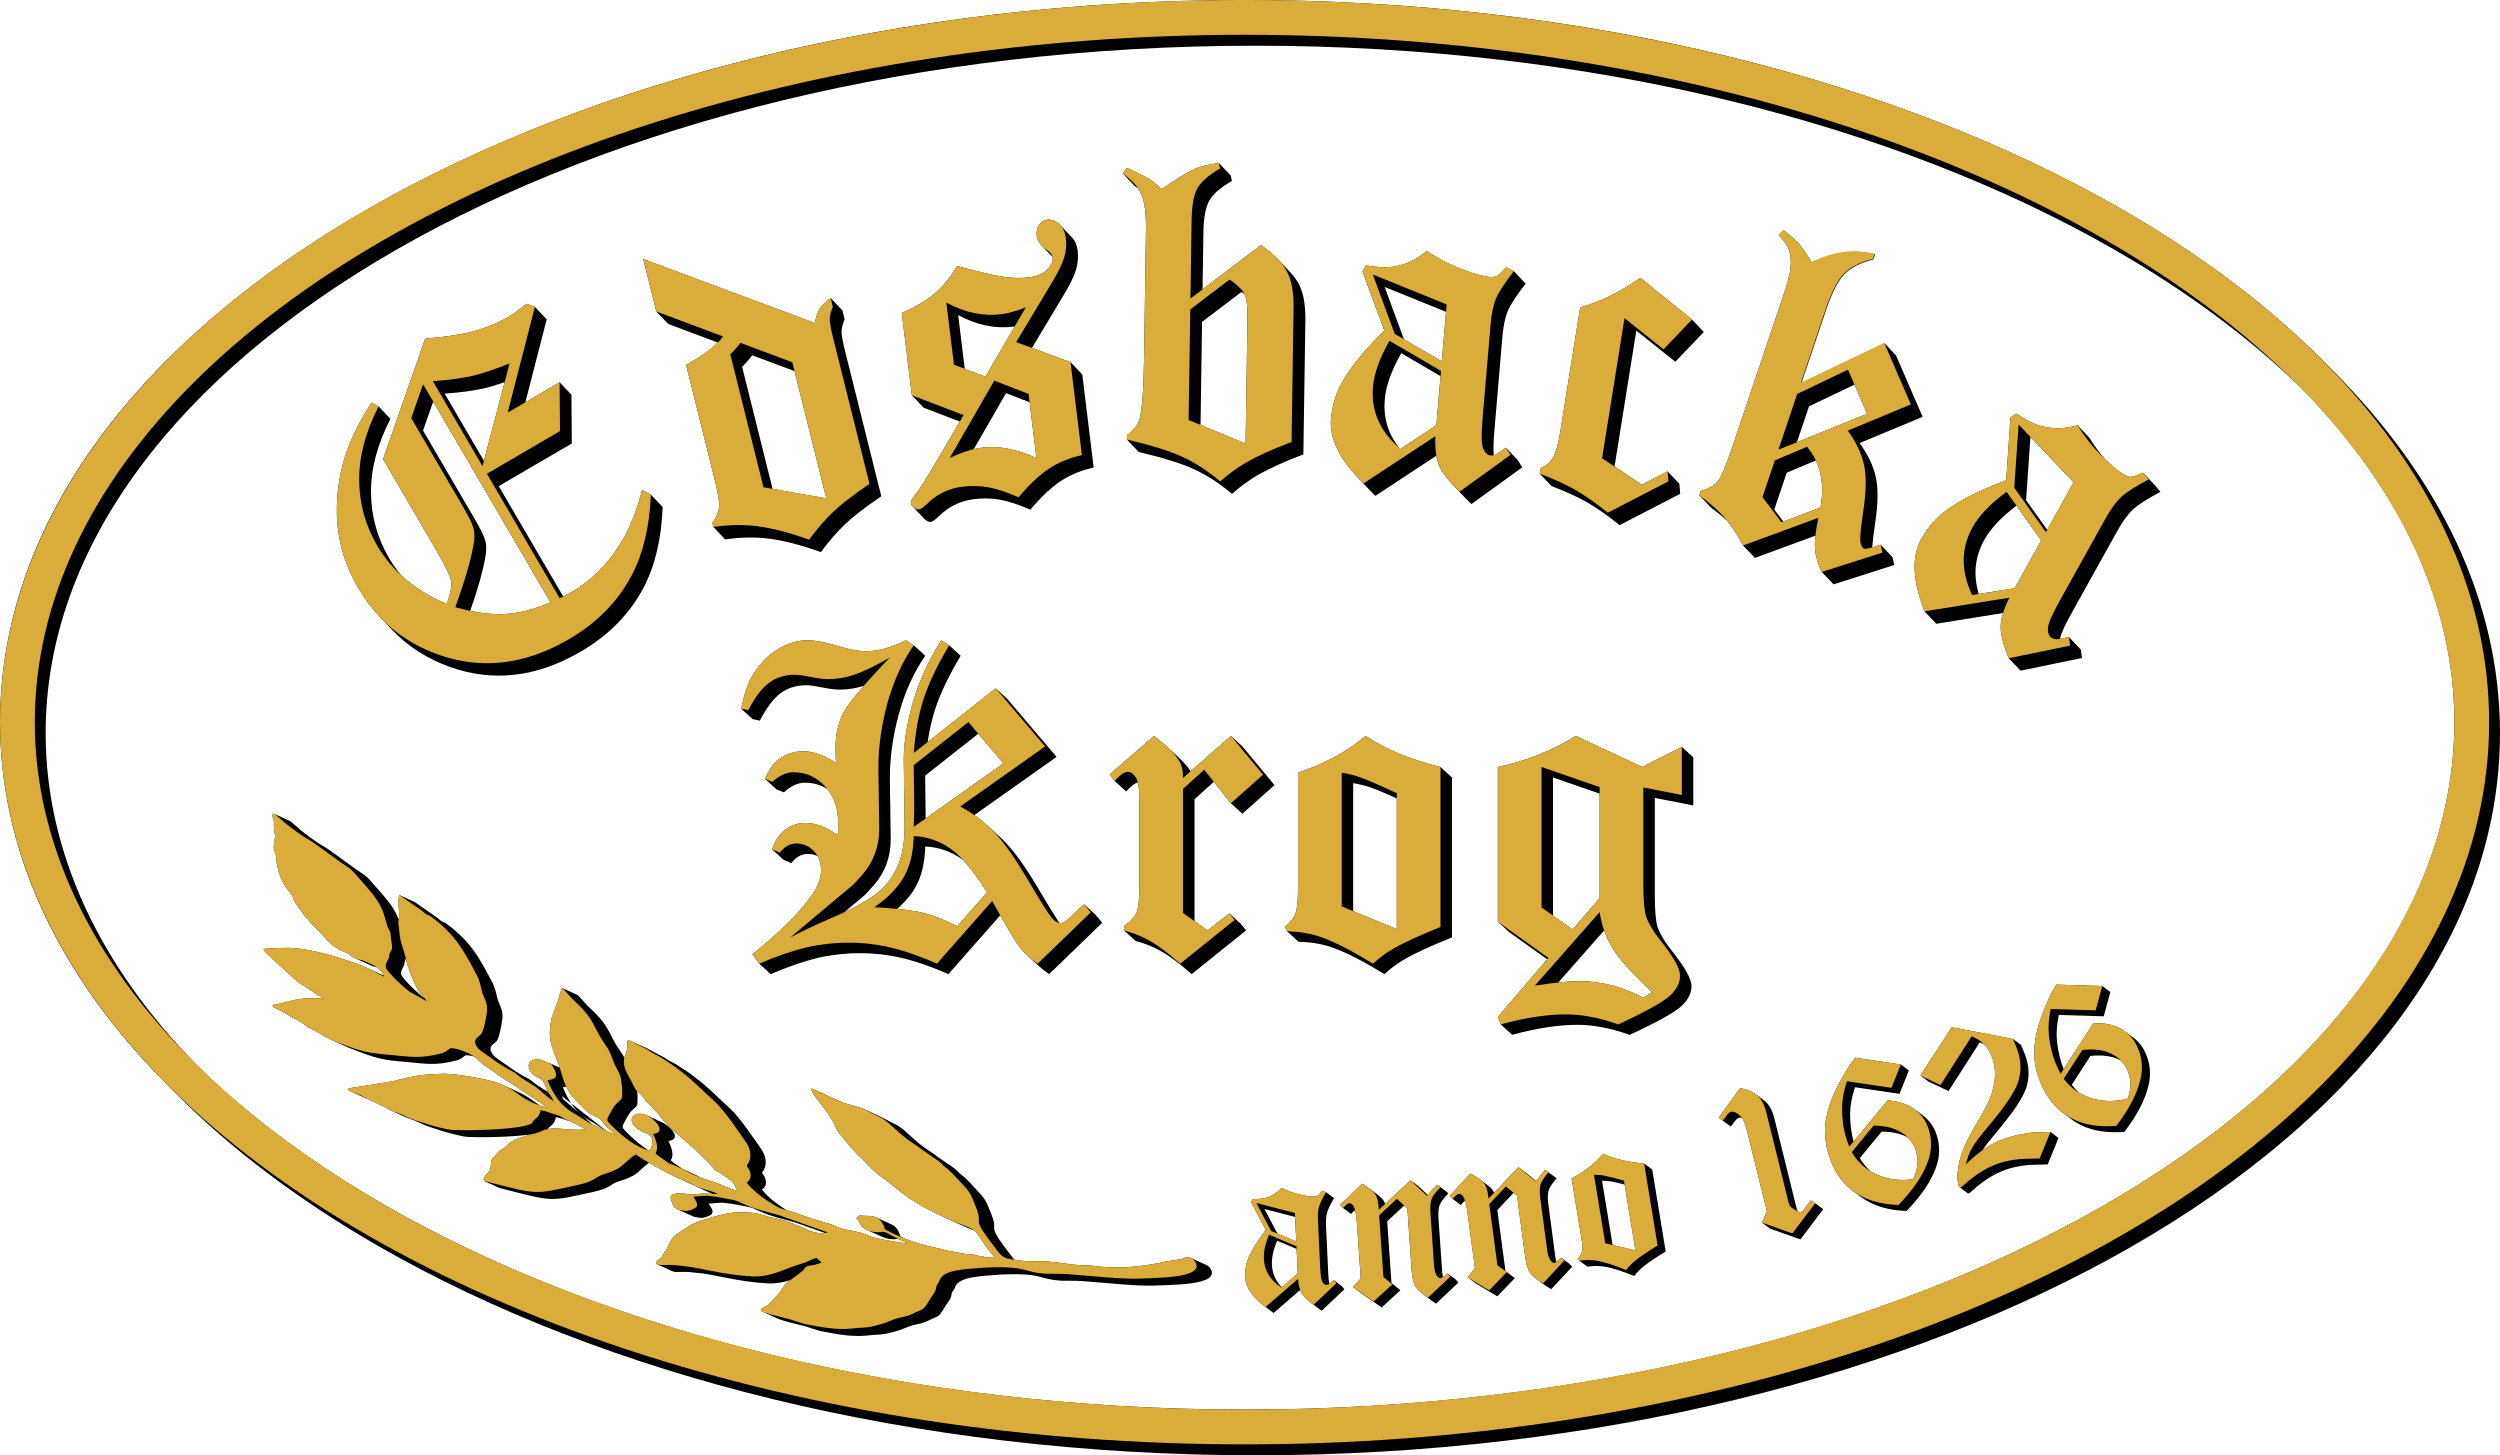 <?xml version="1.0" encoding="UTF-8"?>
<!DOCTYPE svg PUBLIC "-//W3C//DTD SVG 1.1//EN" "http://www.w3.org/Graphics/SVG/1.1/DTD/svg11.dtd">
<!-- Creator: CorelDRAW 2019 (64-Bit) -->
<svg xmlns="http://www.w3.org/2000/svg" xml:space="preserve" width="38.024mm" height="22.134mm" version="1.1" style="shape-rendering:geometricPrecision; text-rendering:geometricPrecision; image-rendering:optimizeQuality; fill-rule:evenodd; clip-rule:evenodd"
viewBox="0 0 3809.39 2217.51"
 xmlns:xlink="http://www.w3.org/1999/xlink"
 xmlns:xodm="http://www.corel.com/coreldraw/odm/2003">
 <defs>
  <style type="text/css">
   <![CDATA[
    .str0 {stroke:#DAAD3A;stroke-width:53.02;stroke-miterlimit:22.926}
    .fil1 {fill:none}
    .fil2 {fill:#DAAD3A}
    .fil0 {fill:black}
    .fil3 {fill:#DAAD3A;fill-rule:nonzero}
   ]]>
  </style>
 </defs>
 <g id="Layer_x0020_1">
  <g id="_1578540880688">
   <path class="fil0" d="M232.88 1630.31c-0.69,-0.73 -1.37,-1.46 -2.06,-2.19 -147.17,-156.46 -230.82,-336.16 -230.82,-527.66 0,-306.7 214.42,-583.2 561.04,-782.27 342.27,-196.58 814.47,-318.18 1335.39,-318.18 520.93,0 993.11,121.59 1335.4,318.18 119.77,68.79 223.75,146.81 308.57,232.13l16.51 16.61c160.64,161.62 252.48,349.41 252.48,550.14 0,306.7 -214.42,583.2 -561.04,782.27 -342.29,196.58 -814.47,318.18 -1335.4,318.18 -520.92,0 -993.1,-121.59 -1335.39,-318.18 -119.77,-68.79 -223.75,-146.81 -308.56,-232.14l-16.51 -16.61c-6.67,-6.71 -13.17,-13.47 -19.61,-20.28zm3280.5 -1031.99c-1.75,-1.8 -3.52,-3.6 -5.28,-5.4 -79.32,-77.59 -175.63,-148.95 -286.06,-212.36 -334.49,-192.1 -797.29,-310.92 -1309.09,-310.92 -511.8,0 -974.61,118.82 -1309.08,310.92 -330.13,189.6 -534.34,450.1 -534.34,736.51 0,182.87 83.29,355.13 229.4,505.16 5.39,5.32 10.85,10.61 16.4,15.87 1.97,1.86 3.97,3.73 5.96,5.59 4.82,4.51 9.72,8.98 14.65,13.43 3.83,3.45 7.68,6.88 11.57,10.3 3.08,2.72 6.2,5.41 9.32,8.1 67.41,58.08 144.72,112.15 230.52,161.44 334.49,192.1 797.29,310.92 1309.08,310.92 511.8,0 974.61,-118.82 1309.09,-310.92 330.13,-189.6 534.34,-450.09 534.34,-736.51 0,-181.63 -82.2,-352.81 -226.49,-502.14z"/>
  </g>
  <ellipse class="fil1 str0" cx="1896.44" cy="1100.45" rx="1869.93" ry="1073.94"/>
  <g id="_1578540882512">
   <path class="fil0" d="M2203.4 475.13l-6.44 75.52 -57.68 -33.65 -29.46 -79.75 93.58 37.88zm668.06 48.23l-126.47 60.45 37.27 -110.8c8.96,-26.61 18.28,-44.92 27.84,-54.87 9.61,-10.06 24.34,-17.65 44.38,-22.85l2.65 -7.88c-16.8,-3.7 -32.43,-4.69 -47.09,-2.8 -14.66,1.89 -31.26,7.03 -49.72,15.57 -6.58,-11.96 -12.58,-20.93 -17.72,-27.05 -5.17,-6 -13.4,-13.4 -24.56,-22.27l-7.69 7.63 -0.69 -0.72 5.42 5.7c5.46,6.24 9.13,12.18 11.14,17.91 2.53,7.31 3.28,16.7 1.96,28.2 -0.79,7.78 -4.22,20.89 -10.38,39.17l-78.22 232.56c-9.65,28.69 -17.11,46.17 -22.28,52.48 -5.13,6.19 -13.81,10.95 -25.76,14.25l-2.21 6.57 17.98 18.93c9.21,6.78 17.38,13.46 24.51,20.01 8.4,10.39 16.47,22.9 24.26,37.63l17.98 18.93 92.15 -33.89c-0.81,7.68 -0.99,14.37 -0.56,20.01 0.89,11.51 4.26,23.24 10.32,35.28l17.98 18.93 92.58 -29.54 -2.93 -11.96 -17.98 -18.93c-5,1.74 -9.28,3.12 -12.83,4.12 0.57,-8.72 2.15,-21.62 4.7,-38.7 4.28,-28.66 4.53,-51.49 0.8,-68.35 -3.68,-16.96 -11.88,-34.22 -24.7,-51.94l96.09 -39.96 -40.62 -93.74 -17.98 -18.93 0.38 0.87zm-1480.14 249.12c0.09,0.1 0.19,0.2 0.29,0.3l17.14 18.05c0.51,0.54 1.08,1.07 1.72,1.59 2.82,2.1 5.38,3.07 7.9,2.77 2.63,-0.33 6.82,-3.17 12.33,-8.62 14.84,-14.73 32.74,-23.44 53.84,-26.02 13.76,-1.69 26.95,-1.32 39.57,0.97 12.73,2.28 28.01,7.28 45.84,15.11 17.08,-20.13 32.86,-34.86 47.1,-44.05 14.34,-9.32 30.86,-16 49.44,-20.14l-17.34 -141.72 -17.98 -18.93 -58.73 -21.64 48.19 -80.24c9.68,-16.08 16.01,-28.96 18.9,-38.62 2.88,-9.78 3.79,-19.44 2.59,-29.18 -1.04,-8.46 -3.95,-15.28 -8.71,-20.29l-17.98 -18.93c-0.53,-0.56 -1.08,-1.09 -1.65,-1.6 -5.86,-5.1 -11.83,-7.28 -18.25,-6.49 -4.7,0.57 -8.69,3.16 -12.08,7.76 -3.28,4.59 -4.54,10.44 -3.7,17.32 0.58,4.76 3.02,9.44 7.31,13.98l16.76 17.65c0.06,0.3 0.11,0.6 0.15,0.9 0.73,5.96 -2,12.12 -8.22,18.46 -6.2,6.35 -15.62,10.29 -28,11.81 -11.46,1.4 -23.71,1.15 -36.74,-0.63 -18.01,-2.67 -42.21,-8.34 -72.45,-16.73 -10.15,16.95 -21.27,30.65 -33.26,41.08 -11.98,10.55 -29.01,20.66 -51.17,30.71l15.32 125.21 17.98 18.93 55.03 21.08 -31.19 53.56 -25.06 41.6c-5.71,8.5 -9.89,14.24 -12.31,17.33 -4.38,5.07 -6.35,8.93 -6.01,11.67 0.22,1.84 1.19,3.67 2.86,5.41l0.55 0.58zm-180.71 -207l48.38 193.9 -81.78 -14.42 -46.42 -186.04c5.47,-5.29 10.57,-11.09 15.39,-17.53l64.43 24.09zm-550.55 46.42l-15.43 44.18 79.2 135.56c8.8,15.06 14.06,25.9 15.8,32.77 1.78,6.72 1.72,15.32 -0.3,25.6 -3.47,20.07 -11.08,47.09 -22.86,80.87 18.42,3.88 35.39,5.47 50.89,4.83 21.79,-0.95 45.63,-6.85 71.59,-17.6l-178.89 -306.2zm108.87 -29.52l-31.56 119.78 -59.81 -102.37c24.43,-1.7 44.49,-4.46 60.05,-8.06 9.29,-2.17 19.72,-5.29 31.32,-9.35zm324.91 -60.44l-75.78 -28.35 -17.98 -18.93 -19.97 -80.03 261.53 97.63c1.57,-8.97 3.96,-16.11 7.18,-21.32 3.31,-5.35 8.94,-10.92 16.87,-16.83l17.98 18.93 3.36 13.45c-3.01,7.05 -4.58,13.16 -4.72,18.32 -0.14,5.15 1.64,15.18 5.37,30.1l55.19 221.25c-25.31,17.39 -43.89,31.67 -55.49,42.9 -11.74,11.15 -23.96,25.15 -36.5,42.21 -30.07,-10.72 -56.03,-17.45 -77.93,-20.33 -21.78,-2.79 -44.44,-2.48 -67.98,1l-17.98 -18.93 -1.51 -6.05c6.25,-8.82 9.59,-16.91 10.21,-24.46 0.65,-7.42 -1.8,-22.05 -7.23,-43.79l-43.03 -172.5c21.61,-12.2 37.74,-23.6 48.41,-34.27zm474.99 90.91l-35.84 -13.81 -49.2 85.41c4.45,-1.06 8.66,-1.84 12.63,-2.33 25.57,-3.13 53.22,2.21 82.83,15.93l-10.43 -85.2zm-22.65 -115.44l-44.6 76.54 -31.54 -11.97 -10.03 -81.91c28.05,15.19 55.77,21.11 83.18,17.75 0.98,-0.12 1.97,-0.26 2.99,-0.41zm439.84 195.05c-27.65,10.33 -50.56,20.73 -68.75,30.98 -13.99,8.1 -27.3,17.84 -39.94,29.09 -19.06,-16 -38.16,-28.41 -57.21,-37.25 -19.05,-8.84 -47.46,-17.69 -84.99,-26.57l-17.98 -18.93 0.1 -6.93c9.92,-6.66 16.16,-14.43 18.83,-23.4 4.02,-13.22 6.43,-43.92 7.15,-92.09l2.92 -195.55c0.38,-25.42 -1.88,-43.82 -6.79,-55.33 -1.37,-3.1 -3.07,-6.15 -5.11,-9.15 -1.75,-1.42 -3.61,-2.84 -5.54,-4.23l-17.98 -18.93 6.36 -8.23c16.87,7.53 28.45,13.36 34.63,17.27 5.53,3.6 10.95,8.02 16.1,13.44l1.83 1.93c23.8,-16.5 40.58,-26.87 50.46,-31.12 9.89,-4.24 22.29,-7.28 37.11,-9.15l17.98 18.93 1.95 8.36c-17.36,10.14 -28.83,20.13 -34.53,30.1 -5.57,9.97 -8.6,26.33 -8.94,49.08l-1.28 86.15 89.14 -67.57c10.31,7.31 18.85,14.54 25.64,21.68l17.98 18.93c6.23,6.56 10.97,13.05 14.2,19.48 6.84,13.26 10.04,31.46 9.7,54.56l-3.06 204.45zm-89.84 -244.38c0.12,0.24 0.23,0.47 0.34,0.7 3.14,6.75 4.57,18.9 4.31,36.46l-2.85 190.7 -68.66 -28.43 2.34 -157.11 60.07 -45.54c1.55,1.09 3.04,2.16 4.44,3.23zm410.59 -34.83l-12.02 -5.89c-6.53,7.32 -11.08,11.69 -13.76,13.09 -2.55,1.4 -6.19,1.9 -10.91,1.5 -10.35,-0.89 -25.08,-5.04 -44.04,-12.34 -19.09,-7.3 -36.4,-16.44 -51.95,-27.15 -21.99,18.52 -46.34,26.65 -72.92,24.38 -4.26,-0.36 -10.8,-1.15 -19.51,-2.35l-5.54 9.27 33.26 89.79c-29.63,29.35 -50.86,55.37 -63.93,78.02 -9.83,17.37 -15.62,36.35 -17.36,56.84 -2.41,28.23 11.48,58.36 41.71,90.18l17.98 18.93c2.54,2.68 5.21,5.38 7.99,8.08l92.85 -61.13c1.01,5.87 2.5,11.07 4.48,15.63 3.74,8.55 10.75,18.25 21.05,29.1l17.98 18.93c3.06,3.22 6.41,6.54 10.05,9.96l77.47 -56 -7.06 -11.04 -17.98 -18.93c-8.52,6.12 -13.58,9.63 -15.28,10.64 -1.07,0.4 -2.11,0.72 -3.15,0.95 -0.81,-8.07 -0.56,-20.03 0.79,-35.93l12.27 -143.88c1.46,-17.15 4.24,-30.6 8.43,-40.32 4.2,-9.73 13.14,-23.57 27.07,-41.41l-17.98 -18.93zm-111.73 159.94l-59.85 -34.97c-15,26.32 -23.38,49.83 -25.15,70.55 -2.34,27.41 4.92,51.98 21.83,73.7 0.66,0.58 1.32,1.15 1.99,1.72l54.78 -36.03 6.39 -74.97zm630.75 12.93l19.28 44.52 -106.95 43.22 18.38 -54.64 69.29 -33.1zm-365.61 124.88l41.6 27.62 39.18 -20.4 17.98 18.93 1.29 15.3 -92.22 47.71c-19.42,-15.4 -36.26,-27.1 -50.51,-35.23 -14.28,-8.01 -32.05,-16.13 -53.33,-24.21l-17.98 -18.93 1.31 -8.22c8.62,-4.12 14.57,-9.14 18.06,-14.9 4.94,-8.22 8.83,-21.51 11.78,-39.99l30.48 -190.26c29.87,-8.21 60.46,-23.19 91.79,-44.96l78.63 63.49 17.98 18.93 -43.42 45.34 -59.44 -47.43 -33.19 207.21zm306.78 -9.31l-44.48 18.69 -18.86 56.06 13.81 18.32 56.65 -21.53c4.85,-27.44 2.49,-51.29 -7.11,-71.55zm160.51 119.86c10.01,-17.96 23.07,-32.9 39.16,-44.7 21.21,-15.3 51.24,-30.31 90.32,-44.91l6.51 -95.54 8.86 -6.18c7.45,4.68 13.09,8.08 16.82,10.16 23.32,12.98 48.86,15.56 76.51,7.68l17.98 18.93c6.79,11.22 14.67,22.08 23.67,32.53 11.86,11.52 21.77,19.54 29.67,23.94 4.14,2.3 7.65,3.34 10.57,3.11 3.01,-0.18 8.95,-2.29 17.9,-6.29l17.98 18.93 8.55 10.31c-20.02,10.54 -33.85,19.5 -41.68,26.65 -7.8,7.15 -15.86,18.27 -24.22,33.31l-70.24 126.17c-9.78,17.56 -15.39,30.15 -16.95,37.81 3.15,-0.57 7.69,-1.46 13.7,-2.67l17.98 18.93 1.9 12.96 -93.63 19.28 -17.98 -18.93c-8.36,-20.13 -12.45,-36.29 -12.33,-48.38 0.09,-6.21 1.28,-13.03 3.59,-20.5l-101.66 16.34 -17.98 -18.93c-18.31,-46.43 -19.95,-83.16 -5,-110.01zm145.2 -50.94c-22.92,17.13 -39.24,34.41 -48.95,51.84 -14.46,25.98 -17.33,53.52 -8.57,82.66l54.73 -8.78 40.51 -72.77 -37.73 -52.95zm87.12 -35.79l-65.88 -68.86 -6.65 96.26 32.18 45.09 40.35 -72.49zm-2562.6 224.63l-17.98 -18.93c-12.66,-13.33 -23.93,-28.47 -33.83,-45.41 -17.95,-30.73 -28.45,-63.13 -31.29,-97.06 -2.84,-33.93 0.99,-68.15 11.64,-102.6 7.73,-24.31 21.07,-51.64 40.22,-81.82l10.93 5.65 17.98 18.93c-20.16,39.47 -29.99,76.92 -29.56,112.67 0.35,35.65 9.5,68.71 27.39,99.32 5.47,9.37 11.65,18.2 18.53,26.48 19.13,17.67 42.27,32.24 69.47,43.71 5.85,-15.86 8.03,-27.7 6.65,-35.33 -1.43,-7.72 -9.74,-24.68 -25.13,-51.01l-78.49 -134.36 64.08 -183.67c30.39,-2.5 55.1,-6.23 73.98,-11.24 18.92,-5.17 36.23,-12.2 52.09,-21.47 8.18,-4.78 17.73,-11.56 28.75,-20.41l12.42 4.78 17.98 18.93 -32.52 126.42 52.21 -30.5 17.98 18.93 0.6 74.31 -111.32 65.04 98.15 168.01 13.98 -7.29c27.83,-16.26 51.34,-39.22 70.67,-69.12 14.75,-22.39 26.55,-50.96 35.68,-85.73l13.34 7.05 17.98 18.93c-1.96,48.38 -11.58,89.18 -28.88,122.31 -21.14,40.31 -52.98,72.82 -95.67,97.77 -67.23,39.27 -133.82,47.14 -199.82,23.48 -34.52,-12.28 -63.93,-31.21 -88.22,-56.79z"/>
  </g>
  <g id="_1578540883920">
   <path class="fil2" d="M2927.46 821.53c-14.95,26.85 -13.31,63.59 5,110.01l129.38 -20.8c-8.72,17.1 -13.14,31.69 -13.32,43.89 -0.12,12.09 3.98,28.25 12.33,48.38l93.63 -19.28 -1.9 -12.96c-10.29,2.08 -16.33,3.21 -18.3,3.43 -2.95,-0.18 -5.5,-0.81 -7.72,-2.04 -4.04,-2.25 -6.1,-6.84 -6.11,-13.72 -0.01,-6.88 5.73,-20.75 17.41,-41.74l70.24 -126.17c8.37,-15.04 16.42,-26.16 24.22,-33.31 7.82,-7.15 21.66,-16.11 41.68,-26.65l-8.55 -10.31c-8.96,4 -14.9,6.11 -17.9,6.29 -2.92,0.23 -6.43,-0.8 -10.57,-3.11 -9.09,-5.06 -20.81,-14.89 -35.1,-29.32 -14.41,-14.5 -26.45,-29.93 -36.23,-46.08 -27.65,7.87 -53.19,5.3 -76.51,-7.68 -3.73,-2.07 -9.37,-5.48 -16.82,-10.16l-8.86 6.18 -6.51 95.54c-39.07,14.61 -69.11,29.61 -90.32,44.91 -16.09,11.8 -29.15,26.74 -39.16,44.7zm141.8 -78.26l6.65 -96.26 83.91 87.7 -42.37 76.11 -48.2 -67.55zm-64.13 163.42c-17.45,-36.82 -17.22,-71.2 0.59,-103.2 10.12,-18.16 27.41,-36.17 51.89,-54.01l52.78 74.06 -40.51 72.77 -64.74 10.38z"/>
   <path class="fil2" d="M2835.03 827.13c-1.33,-5.08 0.21,-21.99 4.49,-50.66 4.28,-28.66 4.53,-51.49 0.8,-68.35 -3.68,-16.96 -11.88,-34.22 -24.7,-51.94l96.09 -39.96 -40.62 -93.74 -126.78 60.59 37.27 -110.8c8.96,-26.61 18.28,-44.92 27.84,-54.87 9.61,-10.06 24.34,-17.65 44.38,-22.85l2.65 -7.88c-16.8,-3.7 -32.43,-4.69 -47.09,-2.8 -14.66,1.89 -31.26,7.03 -49.72,15.57 -6.58,-11.96 -12.58,-20.93 -17.72,-27.05 -5.17,-6 -13.4,-13.4 -24.56,-22.27l-7.69 7.64c8.53,8.36 13.95,16.15 16.56,23.61 2.53,7.31 3.28,16.7 1.96,28.2 -0.79,7.78 -4.22,20.89 -10.38,39.17l-78.22 232.56c-9.65,28.69 -17.11,46.17 -22.28,52.48 -5.13,6.19 -13.81,10.95 -25.76,14.25l-2.21 6.57c16.12,11.87 29.05,23.42 38.74,34.48 9.76,11.2 19.07,25.19 28.01,42.09l114.75 -42.21c-4.41,19.97 -6.06,35.75 -5.18,47.26 0.89,11.51 4.26,23.24 10.32,35.28l92.58 -29.54 -2.93 -11.96c-14.23,4.97 -22.67,6.88 -25.19,6.03 -2.3,-0.77 -4.12,-3.7 -5.42,-8.89zm-81.57 -146.28c20.43,24.05 27.24,54.87 20.61,92.37l-59.54 22.63 -28.9 -38.36 18.86 -56.06 48.97 -20.58zm91.61 -50.23l-135.13 54.61 28.58 -84.97 77.39 -36.98 29.15 67.33z"/>
   <path class="fil2" d="M2441.18 698.37l34.2 -213.53 59.44 47.43 43.42 -45.34 -78.63 -63.49c-31.33,21.77 -61.92,36.76 -91.79,44.96l-30.48 190.26c-2.96,18.48 -6.84,31.78 -11.78,39.99 -3.5,5.76 -9.45,10.78 -18.06,14.9l-1.31 8.22c21.28,8.08 39.05,16.2 53.33,24.21 14.26,8.13 31.1,19.84 50.51,35.23l92.22 -47.71 -1.29 -15.3 -39.18 20.4 -60.59 -40.23z"/>
   <path class="fil2" d="M2258.99 638.83l12.27 -143.88c1.46,-17.15 4.24,-30.6 8.43,-40.32 4.2,-9.73 13.14,-23.57 27.07,-41.41l-12.02 -5.89c-6.53,7.32 -11.08,11.69 -13.76,13.09 -2.55,1.4 -6.19,1.9 -10.91,1.5 -10.35,-0.89 -25.08,-5.04 -44.04,-12.34 -19.09,-7.3 -36.4,-16.44 -51.95,-27.15 -21.99,18.52 -46.34,26.65 -72.92,24.38 -4.26,-0.36 -10.8,-1.15 -19.51,-2.35l-5.54 9.27 33.26 89.79c-29.63,29.35 -50.86,55.37 -63.93,78.02 -9.83,17.37 -15.62,36.35 -17.36,56.84 -2.61,30.62 13.95,63.45 49.7,98.26l109.44 -72.05c-0.93,19.17 1.02,34.28 5.87,45.48 4.85,11.08 15.21,24.13 31.1,39.06l77.47 -56 -7.06 -11.04c-8.52,6.12 -13.58,9.63 -15.28,10.64 -2.76,1.04 -5.35,1.51 -7.88,1.3 -4.6,-0.39 -8.38,-3.73 -11.2,-10 -2.83,-6.27 -3.29,-21.27 -1.25,-45.21zm-54.63 -174.97l-7.4 86.79 -71.68 -41.83 -33.44 -90.51 112.53 45.54zm-8.65 101.29l-7.07 82.99 -54.78 36.03c-31.03,-26.42 -44.92,-57.87 -41.81,-94.35 1.76,-20.72 10.15,-44.23 25.15,-70.55l78.51 45.88z"/>
   <path class="fil2" d="M1968.03 673.5l3.06 -204.45c0.34,-23.1 -2.86,-41.3 -9.7,-54.56 -6.73,-13.39 -20.05,-27.11 -39.83,-41.16l-107.62 81.58 1.77 -119.09c0.34,-22.75 3.37,-39.11 8.94,-49.08 5.7,-9.97 17.17,-19.96 34.53,-30.1l-1.95 -8.36c-14.82,1.86 -27.22,4.91 -37.11,9.15 -9.88,4.25 -26.67,14.63 -50.49,31.14 -5.68,-6.32 -11.72,-11.38 -17.9,-15.4 -6.18,-3.91 -17.76,-9.74 -34.63,-17.27l-6.36 8.23c14.06,10.15 23.6,20.92 28.63,32.31 4.91,11.51 7.17,29.92 6.79,55.33l-2.92 195.55c-0.72,48.17 -3.14,78.87 -7.15,92.09 -2.67,8.98 -8.92,16.74 -18.83,23.4l-0.1 6.93c37.53,8.88 65.94,17.73 84.99,26.57 19.05,8.84 38.15,21.25 57.21,37.25 12.64,-11.25 25.96,-20.99 39.94,-29.09 18.18,-10.25 41.1,-20.65 68.75,-30.98zm-67.2 -188.29l-2.85 190.7 -86.81 -35.95 2.51 -168.53 60.07 -45.54c12.11,8.5 19.63,16.12 22.76,22.86 3.14,6.75 4.57,18.9 4.31,36.46z"/>
   <path class="fil2" d="M1648.53 693.51l-17.34 -141.72 -82.76 -30.5 54.24 -90.32c9.68,-16.08 16.01,-28.96 18.9,-38.62 2.88,-9.78 3.79,-19.44 2.59,-29.18 -1.15,-9.4 -4.62,-16.77 -10.36,-21.89 -5.86,-5.1 -11.83,-7.28 -18.25,-6.49 -4.7,0.57 -8.69,3.16 -12.08,7.76 -3.28,4.59 -4.54,10.44 -3.7,17.32 0.89,7.34 6.19,14.49 15.97,21.21 4.97,3.47 7.75,7.2 8.26,11.32 0.73,5.96 -2,12.12 -8.22,18.46 -6.2,6.35 -15.62,10.29 -28,11.81 -11.46,1.4 -23.71,1.15 -36.74,-0.63 -18.01,-2.67 -42.21,-8.34 -72.45,-16.73 -10.15,16.95 -21.27,30.65 -33.26,41.08 -11.98,10.55 -29.01,20.66 -51.17,30.71l15.32 125.21 78.76 30.17 -36.93 63.41 -25.06 41.6c-5.71,8.5 -9.89,14.24 -12.31,17.33 -4.38,5.07 -6.35,8.93 -6.01,11.67 0.29,2.41 1.86,4.78 4.58,7 2.82,2.1 5.38,3.07 7.9,2.77 2.63,-0.33 6.82,-3.17 12.33,-8.62 14.84,-14.73 32.74,-23.44 53.84,-26.02 13.76,-1.69 26.95,-1.32 39.57,0.97 12.73,2.28 28.01,7.28 45.84,15.11 17.08,-20.13 32.86,-34.86 47.1,-44.05 14.34,-9.32 30.86,-16 49.44,-20.14zm-85.41 -225.22l-61.55 105.63 -47.97 -18.21 -11.58 -94.6c28.05,15.19 55.77,21.11 83.18,17.75 10.89,-1.33 23.49,-4.85 37.92,-10.57zm-48.12 111.8l52.28 20.14 11.97 97.8c-29.61,-13.72 -57.27,-19.06 -82.83,-15.93 -6.88,0.84 -14.47,2.58 -22.77,5.11 -8.29,2.64 -17.05,6.16 -26.51,10.7l67.87 -117.82z"/>
   <path class="fil2" d="M1324.89 737.21l-55.19 -221.25c-3.73,-14.92 -5.51,-24.95 -5.37,-30.1 0.14,-5.16 1.71,-11.27 4.72,-18.32l-3.36 -13.45c-7.93,5.91 -13.57,11.48 -16.87,16.83 -3.23,5.21 -5.61,12.35 -7.18,21.32l-261.53 -97.63 19.97 80.03 101.77 38.07c-9.67,13.25 -28.45,27.7 -56.41,43.49l43.03 172.5c5.43,21.74 7.88,36.37 7.23,43.79 -0.62,7.54 -3.96,15.64 -10.21,24.46l1.51 6.05c23.53,-3.49 46.2,-3.79 67.98,-1 21.9,2.88 47.87,9.61 77.93,20.33 12.53,-17.06 24.76,-31.06 36.5,-42.21 11.6,-11.23 30.19,-25.51 55.49,-42.9zm-196.69 -214.77l79.06 29.56 51.74 207.36 -95.65 -16.86 -50.53 -202.53c5.47,-5.29 10.57,-11.09 15.39,-17.53z"/>
   <path class="fil2" d="M853.29 656.84l-0.6 -74.31 -79.1 46.22 41.43 -161.08 -12.42 -4.78c-11.02,8.85 -20.58,15.63 -28.75,20.41 -15.86,9.27 -33.16,16.3 -52.09,21.47 -18.87,5.01 -43.59,8.74 -73.98,11.24l-64.08 183.67 78.49 134.36c15.39,26.34 23.69,43.29 25.13,51.01 1.38,7.62 -0.8,19.47 -6.65,35.33 -47.75,-20.13 -83.03,-49.82 -105.99,-89.12 -17.89,-30.62 -27.04,-63.68 -27.39,-99.32 -0.42,-35.75 9.41,-73.19 29.56,-112.67l-10.93 -5.65c-19.16,30.19 -32.49,57.51 -40.22,81.82 -10.65,34.45 -14.48,68.67 -11.64,102.6 2.84,33.93 13.33,66.33 31.29,97.06 28.89,49.47 69.54,83.52 122.06,102.21 66,23.65 132.58,15.79 199.82,-23.48 42.69,-24.95 74.53,-57.46 95.67,-97.77 17.3,-33.12 26.92,-73.93 28.88,-122.31l-13.34 -7.05c-9.13,34.76 -20.93,63.34 -35.68,85.73 -19.33,29.9 -42.84,52.86 -70.67,69.12l-19.28 10.06 -110.83 -189.71 111.32 -65.04zm-208.63 -71.3l194.29 332.55c-25.96,10.75 -49.8,16.65 -71.59,17.6 -21.68,0.9 -46.2,-2.57 -73.58,-10.53 14.48,-40.02 23.65,-71.48 27.56,-94.1 2.02,-10.28 2.08,-18.87 0.3,-25.6 -1.74,-6.87 -7,-17.71 -15.8,-32.77l-79.2 -135.56 18.01 -51.6zm131.81 -31.79l-41.26 156.56 -75.64 -129.47c24.43,-1.7 44.49,-4.46 60.05,-8.06 15.65,-3.66 34.54,-10.01 56.84,-19.03z"/>
  </g>
  <g id="_1578540886000">
   <path class="fil0" d="M2282.31 1168.74l0 235.75 17.46 15.93 57.85 41.37 -75.31 87.88 4.45 11.21 17.46 15.93c37.63,-10.21 70.81,-15.21 99.45,-15.21 11.98,0 24.64,1.22 37.85,3.78 13.2,2.44 27.19,6.33 41.73,11.54 42.96,-19.98 69.38,-34.74 79.37,-44.28 9.88,-9.55 14.87,-19.54 14.87,-29.98 0,-10.43 -9.43,-27.74 -28.41,-51.84 -11.87,-14.54 -19.54,-27.41 -23.31,-38.4 -2.77,-8.55 -4.22,-24.75 -4.22,-48.62l0 -147.95 58.61 11.43 0 -73.26 -17.46 -15.93 -60.38 30.64 -101.12 -47.29c-36.07,22.42 -75.7,38.18 -118.88,47.29zm-716.44 287.68c0.36,0.33 0.73,0.66 1.1,1l16.22 14.8c4.52,4.12 9.66,8.18 15.43,12.13l80.92 -78.25 -10.32 -12.31 -17.46 -15.93 -16.88 15.98c-8.44,8.44 -14.76,12.65 -18.86,12.65 -0.62,0 -1.23,-0.05 -1.85,-0.16 -6.32,-9.47 -16.18,-25.49 -29.52,-48.06 -19.65,-33.52 -36.96,-58.17 -51.84,-73.93 -3.3,-3.47 -6.71,-6.81 -10.25,-10.04l-16.06 -14.65c-0.43,-0.4 -0.86,-0.79 -1.29,-1.18l-0.11 -0.1c-6.41,-5.85 -13.23,-11.31 -20.47,-16.36l125.32 -88.64 -75.25 -88.58 -17.46 -15.93 -103.77 81.92c2.75,-18.36 6.55,-35.05 11.45,-50.11 7.66,-23.64 20.65,-50.72 38.85,-81.47l-17.46 -15.93 -12.32 -7.66c-20.86,34.3 -35.52,67.15 -44.06,98.45 -8.55,31.42 -12.87,59.28 -12.87,83.8l1.33 101.23c0,25.87 -4,47.18 -12.1,63.94 -7.08,14.95 -16.86,27.45 -29.34,37.68l-4.95 3.83c-10.35,7.56 -25.47,16.04 -45.4,25.47l30.35 -25.41c1.88,-1.77 6.99,-7.21 15.09,-16.43 8.1,-9.21 14.32,-19.65 18.64,-31.3 4.34,-11.54 6.55,-24.3 6.55,-38.18l-1.33 -92.68c0,-31.53 4.55,-63.94 13.54,-97.46 9.1,-33.52 22.53,-63.38 40.4,-89.34l-17.46 -15.93 -12.32 -7.66c-21.64,11.1 -41.85,16.65 -60.6,16.65 -11.54,0 -26.2,-2.78 -44.18,-8.33 -17.97,-5.55 -32.96,-8.33 -45.06,-8.33 -15.54,0 -30.97,4.78 -46.29,14.44 -15.21,9.54 -27.86,23.08 -38.07,40.5 -6.43,10.88 -11.98,27.31 -16.54,49.28l17.46 15.93 10.99 2.33c9.99,-19.43 20.43,-33.3 31.3,-41.51 10.88,-8.33 24.31,-12.43 40.07,-12.43 4.77,0 12.65,1.11 23.64,3.33 11.1,2.22 20.09,3.33 26.97,3.33 11.99,0 24.08,-1.89 36.36,-5.67 -15.52,17.8 -25.7,31.26 -30.62,40.36 -8.22,15.31 -12.32,32.96 -12.32,53.05 0,6.77 0.22,14.66 0.66,23.75 -9.32,-5.88 -18.09,-10.21 -26.42,-13.09 -8.32,-3 -15.98,-4.44 -23.19,-4.44 -13.32,0 -25.09,3.55 -35.3,10.65 -10.1,7.11 -17.76,17.65 -22.98,31.64l17.46 15.93 10.99 4.33c10.77,-9.77 21.54,-14.65 32.19,-14.65 12.68,0 24.1,3.25 34.27,9.77 10.87,13.69 16.31,30.93 16.31,51.89 0,5.21 -0.22,11.32 -0.67,18.2 -8.88,-6.33 -17.31,-10.99 -25.53,-13.99 -8.22,-3 -16.09,-4.55 -23.64,-4.55 -11.65,0 -21.97,3.55 -31.19,10.54 -9.11,7.1 -15.65,16.98 -19.54,29.74l17.46 15.93 11.65 5c7.33,-9.33 15.66,-13.99 25.09,-13.99 5.38,0 10.39,1.05 15.02,3.16 3.57,6.11 5.37,13.15 5.37,21.21 0,3.51 -0.37,7.05 -1.13,10.64 -1.86,8.88 -6.03,17.98 -12.52,27.32 -18.31,26.3 -48.61,56.49 -90.9,90.57l10.32 14.32 17.46 15.93c27.08,-11.65 51.05,-19.87 71.81,-24.75 20.76,-4.78 42.07,-7.21 63.71,-7.21 22.09,0 43.63,2.43 64.72,7.43 7.05,1.64 14.41,3.67 22.04,6.06 15.05,4.72 31.21,10.88 48.44,18.46l78.96 -89.58c14.99,26.31 25.11,42.81 30.34,49.45 3.21,4.08 6.97,8.1 11.32,12.06l0.14 0.13zm212.7 -318.16c-0.43,-0.4 -0.87,-0.8 -1.31,-1.2l-0.08 -0.07c-5.38,-4.91 -11.64,-10.09 -18.75,-15.54l-67.6 58.61 7.66 9.99 17.46 15.93c7.27,-8.04 13.23,-12.61 17.79,-13.72 1.57,6.17 2.37,14.74 2.37,25.65l0 133.42c0,19.43 -1.44,32.52 -4.45,39.4 -3,6.88 -9.21,13.66 -18.86,20.43l0 6.65 17.46 15.93c14.54,3.89 27.97,9.33 40.18,16.32 12.2,6.99 27.3,18.42 45.39,34.29l82.91 -66.59 -7.99 -9.99 -17.46 -15.93 -33.29 25.97 -19.84 -14.17 0 -185.68 29.41 -26.67 26.05 32.72 17.46 15.93 48.95 -43.62 -48.95 -58.94 -17.46 -15.93 -61.36 53.81c-0.21,-0.35 -0.43,-0.7 -0.65,-1.03 -4.08,-6.4 -10.43,-13.51 -18.97,-21.31l-16.07 -14.66zm-287.87 -20.22l38.29 45.14 -118.57 83.99 0.06 -3.14 -0.66 -52.39 0 -9.88 80.88 -63.74zm487.16 59.35l0 178.81c0,17.54 -1.44,29.98 -4.44,37.41 -2.22,5.66 -7.33,11.87 -15.44,18.87l3.23 6.65 17.46 15.93c19.76,0.44 37.29,3.56 52.95,9.22 20.53,7.43 46.51,20.75 77.91,40.06 10.21,-9.32 20.87,-17.09 31.97,-23.41 14.65,-8.44 38.29,-19.32 70.92,-32.52l0 -243.75 -17.46 -15.93c-45.5,-11.21 -83.57,-26.97 -114.21,-47.29 -28.52,24.08 -62.83,42.73 -102.89,55.94zm466.47 240.41l-69.84 79.28c12.62,-1.34 23.67,-2.02 33.14,-2.02 15.76,0 31.63,2.11 47.73,6.22 16.09,4.11 32.3,10.43 48.72,18.97l13.43 -8.55c-29.52,-27.41 -49.5,-49.5 -60.05,-66.48 -5.38,-8.71 -9.76,-17.85 -13.13,-27.42zm-6.84 -208.54l-71.11 -24.6 0 210.5 29.94 21.31 41.18 -48.06 0 -159.15zm-309.12 7.3c-17.27,-7.82 -30.11,-13.17 -38.48,-16.14 -7.65,-2.78 -16.98,-5.22 -27.97,-7.1l0 195.06 66.45 27.43 0 -199.25zm-660.75 93.9c11.51,12.33 23.63,28.77 36.4,49.29l-45.5 51.73c-19.21,-9.88 -36.74,-16.76 -52.51,-20.65 -2.89,-0.71 -6.07,-1.39 -9.56,-2.02 -8.17,-1.5 -17.95,-2.8 -29.35,-3.9 1.36,-1.19 2.69,-2.38 3.99,-3.59 10.5,-9.73 18.55,-19.75 24.19,-30.06 9.11,-16.32 13.88,-36.75 14.55,-61.38 20.31,0.88 38.96,7.32 56.05,19.32 0.58,0.41 1.16,0.83 1.74,1.26z"/>
  </g>
  <g id="_1578540886992">
   <path class="fil2" d="M1277.14 1254.32c0,5.21 -0.22,11.32 -0.67,18.2 -8.88,-6.33 -17.31,-10.99 -25.53,-13.99 -8.22,-3 -16.09,-4.55 -23.64,-4.55 -11.65,0 -21.97,3.55 -31.19,10.54 -9.11,7.1 -15.65,16.98 -19.54,29.74l11.65 5c7.33,-9.33 15.66,-13.99 25.09,-13.99 10.22,0 19.1,3.78 26.64,11.43 7.43,7.65 11.21,17.2 11.21,28.86 0,3.51 -0.37,7.05 -1.13,10.64 -1.86,8.88 -6.03,17.98 -12.52,27.32 -18.31,26.3 -48.61,56.49 -90.9,90.57l10.32 14.32c27.08,-11.65 51.05,-19.87 71.81,-24.75 20.76,-4.78 42.07,-7.21 63.71,-7.21 22.09,0 43.63,2.43 64.72,7.43 7.05,1.64 14.41,3.67 22.04,6.06 15.05,4.72 31.21,10.88 48.44,18.46l84.14 -95.46c21.86,39.18 36.07,62.94 42.62,71.26 6.55,8.33 15.43,16.43 26.75,24.19l80.92 -78.25 -10.32 -12.31 -16.88 15.98c-8.44,8.44 -14.76,12.65 -18.86,12.65 -4.11,0 -8.33,-2.32 -12.65,-6.99 -4.33,-4.66 -16.43,-23.75 -36.19,-57.16 -19.65,-33.52 -36.96,-58.17 -51.84,-73.93 -14.87,-15.65 -32.19,-28.86 -52.17,-39.51l129.31 -91.46 -75.25 -88.58 -124.87 98.57c2.43,-31.64 7.43,-59.16 15.09,-82.69 7.66,-23.64 20.65,-50.72 38.85,-81.47l-12.32 -7.66c-20.86,34.3 -35.52,67.15 -44.06,98.45 -8.55,31.42 -12.87,59.28 -12.87,83.8l1.33 101.23c0,25.87 -4,47.18 -12.1,63.94 -7.08,14.95 -16.86,27.45 -29.34,37.68 -1.6,1.31 -3.26,2.59 -4.95,3.83 -14.88,10.88 -39.63,23.64 -74.37,38.41 -19.1,8.32 -36.97,16.87 -53.72,25.75l94.24 -78.93 1.32 -1.1c1.88,-1.77 6.99,-7.21 15.09,-16.43 8.1,-9.21 14.32,-19.65 18.64,-31.3 4.34,-11.54 6.55,-24.3 6.55,-38.18l-1.33 -92.68c0,-31.53 4.55,-63.94 13.54,-97.46 9.1,-33.52 22.53,-63.38 40.4,-89.34l-12.32 -7.66c-21.64,11.1 -41.85,16.65 -60.6,16.65 -11.54,0 -26.2,-2.78 -44.18,-8.33 -17.97,-5.55 -32.96,-8.33 -45.06,-8.33 -15.54,0 -30.97,4.78 -46.29,14.44 -15.21,9.54 -27.86,23.08 -38.07,40.5 -6.43,10.88 -11.98,27.31 -16.54,49.28l10.99 2.33c9.99,-19.43 20.43,-33.3 31.3,-41.51 10.88,-8.33 24.31,-12.43 40.07,-12.43 4.77,0 12.65,1.11 23.64,3.33 11.1,2.22 20.09,3.33 26.97,3.33 12.98,0 26.09,-2.21 39.4,-6.65 13.31,-4.44 31.42,-13.21 54.39,-26.42 -38.85,40.4 -62.26,68.27 -70.59,83.69 -8.22,15.31 -12.32,32.96 -12.32,53.05 0,6.77 0.22,14.66 0.66,23.75 -9.32,-5.88 -18.09,-10.21 -26.42,-13.09 -8.32,-3 -15.98,-4.44 -23.19,-4.44 -13.32,0 -25.09,3.55 -35.3,10.65 -10.1,7.11 -17.76,17.65 -22.98,31.64l10.99 4.33c10.77,-9.77 21.54,-14.65 32.19,-14.65 18.76,0 34.74,7.09 48.06,21.42 13.32,14.32 19.99,32.96 19.99,56.16zm115.21 -78.58l0 -9.88 83.24 -65.6 53.39 62.94 -136.63 96.79 0.66 -31.86 -0.66 -52.39zm-14.55 159.61c9.11,-16.32 13.88,-36.75 14.55,-61.38 20.31,0.88 38.96,7.32 56.05,19.32 16.98,11.98 35.52,34.18 55.6,66.48l-45.5 51.73c-19.21,-9.88 -36.74,-16.76 -52.51,-20.65 -2.89,-0.71 -6.07,-1.39 -9.56,-2.02 -15.5,-2.85 -36.84,-4.96 -64.03,-6.41 7.92,-5.57 14.99,-11.24 21.2,-17 10.5,-9.73 18.55,-19.75 24.19,-30.06z"/>
   <path class="fil2" d="M1736.11 1217.92l0 133.42c0,19.43 -1.44,32.52 -4.45,39.4 -3,6.88 -9.21,13.66 -18.86,20.43l0 6.65c14.54,3.89 27.97,9.33 40.18,16.32 12.2,6.99 27.3,18.42 45.39,34.29l82.91 -66.59 -7.99 -9.99 -33.29 25.97 -37.3 -26.64 0 -189.14 32.19 -29.18 40.74 51.16 48.95 -43.62 -48.95 -58.94 -72.92 63.94c0,-11.54 -2.22,-20.54 -6.55,-27.09 -6.65,-10.43 -19.31,-22.75 -37.73,-36.85l-67.6 58.61 7.66 9.99c8.44,-9.33 15.1,-13.99 19.87,-13.99 4.44,0 8.55,2.78 12.21,8.33 3.66,5.55 5.55,16.76 5.55,33.52z"/>
   <path class="fil2" d="M2072.42 1184.5c10.99,3.89 29.63,11.88 55.94,24.19l0 207.12 -83.91 -34.63 0 -203.79c10.99,1.88 20.32,4.33 27.97,7.1zm-94.56 -7.1l0 178.81c0,17.54 -1.44,29.98 -4.44,37.41 -2.22,5.66 -7.33,11.87 -15.44,18.87l3.23 6.65c19.76,0.44 37.29,3.56 52.95,9.22 20.53,7.43 46.51,20.75 77.91,40.06 10.21,-9.32 20.87,-17.09 31.97,-23.41 14.65,-8.44 38.29,-19.32 70.92,-32.52l0 -243.75c-45.5,-11.21 -83.57,-26.97 -114.21,-47.29 -28.52,24.08 -62.83,42.73 -102.89,55.94z"/>
   <path class="fil2" d="M2282.31 1168.74l0 235.75 77.14 55.16 -77.14 90.02 4.45 11.21c37.63,-10.21 70.81,-15.21 99.45,-15.21 11.98,0 24.64,1.22 37.85,3.78 13.2,2.44 27.19,6.33 41.73,11.54 42.96,-19.98 69.38,-34.74 79.37,-44.28 9.88,-9.55 14.87,-19.54 14.87,-29.98 0,-10.43 -9.43,-27.74 -28.41,-51.84 -11.87,-14.54 -19.54,-27.41 -23.31,-38.4 -2.77,-8.55 -4.22,-24.75 -4.22,-48.62l0 -147.95 58.61 11.43 0 -73.26 -60.38 30.64 -101.12 -47.29c-36.07,22.42 -75.7,38.18 -118.88,47.29zm66.6 213.99l0 -213.99 88.57 30.64 0 169.04 -41.18 48.06 -47.4 -33.74zm-10.21 119.21l98.78 -112.11c2.89,19.98 9.55,38.52 19.98,55.39 10.55,16.98 30.53,39.07 60.05,66.48l-13.43 8.55c-16.42,-8.55 -32.63,-14.87 -48.72,-18.97 -16.1,-4.11 -31.97,-6.22 -47.73,-6.22 -17.54,0 -40.51,2.33 -68.93,6.88z"/>
  </g>
  <g id="_1578540888176">
   <path class="fil0" d="M647.45 1521.57c-3.75,-4.87 -8.23,-8.15 -11.81,-14.82 -5.82,-11.72 -14.7,-33.89 -17.26,-45.77 -0.07,0.14 -0.14,0.28 -0.21,0.42 -2.09,3.41 -1.36,5.24 -2.27,8.73 -1.73,4.33 -7.11,11.07 -3.75,16.62 3.8,6.82 25.08,27.75 35.31,34.82zm181.75 95.32c0.68,0.31 1.37,0.62 2.07,0.94l0.28 0.13c1.19,0.55 2.42,1.09 3.7,1.59 1.83,0.54 2.74,0.62 3.44,0.95l0.76 0.35c0.1,0.04 0.2,0.08 0.29,0.13l13.1 5.97c-1.45,-4.58 -3.16,-9.39 -5.46,-14.59 -11.3,-28.28 -11.39,-37.16 -7.01,-60.84l8.31 -22.53c2.09,-3.42 5.47,-20.95 7.93,-23.44l23.36 10.65c3.1,1.98 10.3,11.34 14.13,15.15 38.37,35.42 29.52,39.27 51.4,70.92 2.3,3 4.2,6.15 5.84,9.39 1.82,-4.6 5.4,-14.35 4.79,-18.65 -0.96,-7.82 0.31,-8.93 5.29,-6.65l0.7 0.32c0.15,0.07 0.31,0.14 0.47,0.21l22.19 10.12c3,1.36 7.32,3.95 13.31,7.01 5.83,3.06 12.85,6.18 17.86,10.07 6.2,3.97 12.85,6.19 17.86,10.08 9.3,5.95 17.04,10.91 25.53,17.69 19.69,14.63 35.73,31.69 53.77,47.99 14.59,13.4 37.55,47.8 48.48,63.63 7.11,12.01 6.29,24.39 0.91,31.14 -2.1,3.41 -1.28,2.57 1.72,7.21 4.47,8.3 3.83,15.36 -2.27,20.28 -1.19,-0.08 -1.19,-0.08 -0.82,0.83 9.37,11.58 23.05,22.24 37.56,31.28 5.34,1.45 10.78,2.69 16.64,4.99 16.41,6.42 32.09,11.03 48.95,15.71 3.42,1.13 5.89,2.21 8.23,3.28l0.7 0.32c0.16,0.07 0.32,0.14 0.48,0.22l2.4 1.09c1.06,0.48 2.17,0.95 3.41,1.43 6.66,2.22 11.4,2.53 17.69,3.85l16.49 3.77c3.44,1.15 5.93,2.23 8.29,3.31l3.39 1.54c1.1,0.49 2.26,0.99 3.56,1.49 8.77,2.31 47.93,10 52.79,9l-7.89 -3.6c-2.21,-1.01 -4.24,-1.99 -6.12,-2.96 -0.43,0.06 -0.85,0.14 -1.28,0.27 -6.32,1.14 -15.18,-0.03 -22.21,-3.24l-23.36 -10.65c-4.92,-2.24 -8.95,-5.48 -10.6,-9.61 -2.92,-7.3 -1.46,-3.65 -5.65,-8.38l5.29 -4.08c6.88,1.53 16.92,-0.61 25.34,3.23l23.36 10.65c5.52,2.51 10.35,7.6 13.12,17.98 2.24,1.19 4.47,2.35 6.67,3.47 14.46,5.79 29.65,10.35 48.18,14.21 8.66,1.46 12.94,3.53 21.6,5 8.67,1.46 13.77,2.69 22.42,4.16l11.85 0.79c3.93,1.15 6.65,2.22 11.4,2.54 5.1,1.22 17.31,2.93 21.69,2.33 -3.37,-5.55 -10.66,-12.25 -14.4,-18.72 -9.24,-12.79 -10.99,-18.14 -16.37,-22.43 -5.48,-2.02 -12.23,-4.89 -19.38,-8.15l-21.56 -9.83c-0.54,-0.25 -1.09,-0.5 -1.64,-0.75l-0.16 -0.07c-16.95,-7.72 -36.06,-17.63 -45.16,-23.46 -14.77,-8.08 -25.89,-18.59 -39.01,-28.35 -15.04,-11.66 -22.42,-15.71 -36.55,-30.87 -12.21,-13.24 -21.87,-20.11 -32.45,-35.01 -4.55,-5.64 -12.21,-13.25 -14.4,-18.72 -11.3,-28.28 -39.37,-52.36 -38.27,-61.16 0.98,0.06 2.53,0.64 4.45,1.52l0.28 0.13c0.43,0.19 0.88,0.39 1.36,0.62l21.72 9.9 -0.37 -0.17c0.12,0.06 0.24,0.11 0.37,0.17 0.53,0.24 1.09,0.51 1.68,0.79l16.76 7.64c10.35,3.67 21.39,6.08 31.5,9.45l23.36 10.65 30.35 15.35c12.4,7.93 23.06,20.2 34.64,28.95 6.92,5.79 12.75,8.85 20.87,14.72 6.92,5.79 28.62,19.68 32.08,22.57 5.74,5.71 3.83,3.81 9.21,8.61 4.65,2.98 14.59,13.4 18.77,18.12 19.87,20.87 18.68,20.79 27.43,42.68 12.75,31.94 -11.39,9.01 31.8,65.17 1.13,1.39 2.14,2.66 3.11,3.81 10.44,1.49 13.88,2.36 26.4,2.4 36.47,-1.11 50.5,5.15 78.58,6.14 7.11,0.47 9.12,-0.28 17.77,1.19 11.03,1.62 20.15,1.34 30.82,2.05 13.03,0.87 42.84,-2.46 53.6,-4.41 8.76,-1.19 15.14,-2.53 23.52,-4.64 8.75,-1.19 16.32,-2.46 23.88,-3.74 2.03,-1.14 8.67,-4.28 14.87,-1.45l23.36 10.65c2.4,1.09 4.75,3.09 6.73,6.45 13.39,24.88 -62.17,23.37 -82.41,24.69 -28.17,1.66 -81.4,-4.56 -113.4,-6.7 -24.89,-1.66 -34.91,2.1 -62.35,-5.94 -19.6,-5.75 -42.21,-4.6 -61.62,-4.12 -26.62,2.65 -65,1.86 -70.38,20.16 -1.73,4.32 -4.56,5.91 -5.11,10.31 0.18,6.23 -8.02,14.56 -10.58,19.72 -10.48,17.06 -7.11,11.07 -27.26,21.26 -4.83,2.34 -9.21,2.95 -14.41,4.37 -8.75,1.19 -18.41,5.87 -26.43,8.89 -10.4,2.86 -18.42,5.87 -30.73,6.83 -12.67,0.04 -23.06,2.9 -37.29,1.94 -12.66,0.04 -29.99,-2.9 -43.75,-5.59 -14.59,-1.86 -26.26,-7.97 -38.83,-10.59 -8.17,-2.14 -27.58,-6.5 -35.8,-10.25l-23.36 -10.65c-0.87,-0.4 -1.62,-0.79 -2.21,-1.17 0.18,-5.31 7.65,-3.93 16.32,-14.01l14.41 -15.91c2.92,-4.24 4.65,-8.57 7.93,-11.89l6.61 -4.94c-10.36,3.28 -21.32,5.56 -33.57,5.12 -48.22,-2.34 -83.04,-14.44 -110.3,-16.26 -7.1,-0.47 -12.21,-1.7 -18.95,-1.26l-11.49 0.12c-2.52,-0.17 -4.25,-0.54 -5.37,-1.04l-23.36 -10.65c-5.17,-2.36 2.89,-7.75 6.56,-10.43 1.73,-4.32 4.2,-6.82 7.11,-11.06 3.01,-6.9 8.58,-18.96 13.86,-23.05l24.72 -16.11c10.48,-5.51 52.51,-18.68 68.74,-18.48 22.97,-0.24 27.71,0.07 50.04,6.89 18.05,4.76 13.4,1.78 33.73,9.36l6.17 2.82c1.55,0.53 3.16,1 4.76,1.47l14.19 6.46c8.77,3.56 16.56,5.41 25.68,4.35l-46.02 -16.34c-16.87,-4.68 -34.55,-8.53 -51.32,-15.87 -1.68,-0.71 -3.1,-1.34 -4.33,-1.9l-8 -3.65c-2.8,-1.09 -6.08,-1.94 -13.09,-3.25 -8.67,-1.47 -20.06,-4.01 -29.53,-4.64 -5.11,-1.23 -18.23,0.55 -24.99,0.99 7.93,11.18 8.57,15.67 -1.46,19.44 -4.01,1.5 -8.01,3.02 -14.31,1.7 -4.37,-0.68 -6.64,-1.23 -8.25,-1.96l-22.31 -10.17c-0.09,-0.04 -0.17,-0.08 -0.25,-0.12l-0.8 -0.36c-2.02,-0.92 -3.01,-2.13 -5.79,-4.3 -2.92,-7.3 -6.65,-13.77 -3.38,-17.1 4.47,-3.25 14.78,-3.45 23.43,-1.98 7.83,2.3 12.67,-0.04 21.79,-0.32 2.6,-0.35 10.8,-0.02 17.18,0.13 -0.59,-0.21 -1.17,-0.43 -1.75,-0.66l-23.36 -10.65c-1.05,-0.55 -1.98,-1.07 -2.84,-1.55 -0.97,-0.43 -1.92,-0.86 -2.87,-1.29l-21.29 -9.71c-0.88,-0.39 -1.74,-0.79 -2.59,-1.18 -14.46,-6.62 -24.94,-12.68 -39.68,-21.09 -0.71,-0.39 -1.44,-0.79 -2.18,-1.2 -7.23,4.73 -15.56,14.51 -23.41,19.24 -12.49,6.27 -9.66,4.68 -24.89,9.88 -11.21,3.69 -9.03,9.17 -36.56,15.32 -69.02,14.92 -58.35,15.63 -143.12,-6.02l-23.36 -10.65c-2.92,-7.3 6.29,-10.24 8.49,-16.3 3.38,-5.99 0.09,-14.21 5.02,-19.21 6.1,-4.92 5.83,-8.49 14.32,-13.24 7.65,-3.93 8.21,-8.34 15.86,-12.26 8.88,-4.98 19.23,-7.41 29.08,-10.07 -30.86,4.4 -80.35,5.07 -98.97,3.83 -8.3,-0.55 -35.37,-7.69 -43.57,-10.9 -7.84,-2.3 -13.31,-4.45 -19.97,-6.66l-0.93 -0.42 -15.16 -6.91c-1.22,-0.46 -2.36,-0.83 -3.42,-1.08 -6.25,-2.44 -7.91,-2.85 -10.16,-3.87l-22.3 -10.17c-0.06,-0.03 -0.13,-0.06 -0.2,-0.09l-0.86 -0.39c-1.67,-0.76 -3.67,-1.87 -8.17,-4.46l-18.25 -9.03 -3.46 -1.57c-0.98,-0.45 -1.91,-0.88 -2.83,-1.3 -1.73,-0.66 -3.43,-1.34 -4.92,-2.02l-23.36 -10.65c-1.72,-0.78 -3.17,-1.57 -4.06,-2.31 0.91,-3.5 10.39,-2.86 15.59,-4.29l54.15 -8.81c11.58,-2.79 20.79,-5.72 32.73,-7.58 11.58,-2.78 26.62,-2.65 40.11,-3.53 17.86,-1.47 72.56,8.4 88.96,14.83 1.17,0.51 2.29,1.01 3.38,1.5l0.65 0.3c0.11,0.05 0.22,0.1 0.33,0.15l22.38 10.2c18.84,8.59 24.62,14.96 34.55,21.2 3.3,1.12 6.96,2.26 11.08,3.45 -3.83,-3.81 -39.46,-26.61 -46.02,-31.49 -15.86,-10.83 -22.51,-13.05 -34.45,-22.73 -8.11,-5.86 -15.5,-9.91 -22.79,-16.61 -2.85,-2.83 -4.83,-5.11 -7.41,-6.93 -3.46,-1.06 -6.73,-1.8 -9.33,-1.97 -5.92,-0.4 -3.56,-0.24 -6.38,1.35 -4.47,3.25 -6.93,5.75 -14.5,7.02 -19.97,4.88 -33.45,5.75 -57.52,3.26 -41.03,-4.52 -50.23,-1.58 -97.09,-20.7 -3.63,-1.25 -6.87,-2.56 -9.88,-3.93l-23.36 -10.65c-9.99,-4.55 -17.27,-9.72 -27.1,-15.06l-7.77 -3.55c-6.56,-4.88 -5.38,-4.8 -17.41,-11.82 -4.28,-2.05 -8.57,-4.12 -13.21,-7.09 -4.36,-2.79 -7.03,-3.91 -11.17,-6.48l-4.71 -2.14c-3.65,-1.66 -6.55,-3.53 -8.55,-6.33 3.65,-2.41 4.38,-0.59 8.39,-2.1l25.17 -6.3c17.12,-3.3 25.42,-2.75 45.19,-2.3l-0.35 -0.16c-3.54,-1.61 -17.81,-10.15 -25.61,-15.79l-12.39 -7.93c-6.56,-4.88 -36.1,-32.6 -43.39,-39.3 -3.83,-3.81 -8.48,-6.78 -10.66,-12.25 11.12,-1.04 34.91,-2.11 46.77,-1.32 31.18,2.98 65.27,13.24 96.17,24.19 4.99,1.95 8.97,3.51 12.97,5.34l0.31 0.14c0.4,0.18 0.8,0.36 1.2,0.55l21.85 9.96c1.4,0.64 2.81,1.31 4.26,2.04 -2.19,-4.61 -6.19,-10.1 -10.72,-13.23 -3.59,-0.82 -4.97,-0.62 -7.38,-1.72l-22.27 -10.15c-0.13,-0.06 -0.26,-0.12 -0.4,-0.18l-0.69 -0.32c-0.47,-0.21 -0.98,-0.48 -1.55,-0.81l-2.25 -1.02c-0.18,-0.08 -0.36,-0.16 -0.53,-0.24l-0.52 -0.24c-0.04,-0.02 -0.09,-0.04 -0.13,-0.06 -2.56,-1.16 -4.34,-2.84 -7.08,-5.13l-15.59 -7.25c-1.39,-1.17 -1.72,-1.54 -1.9,-1.7l-1.68 -0.77c-0.29,-0.13 -0.64,-0.3 -1.06,-0.5 -8.93,-5.04 -21.05,-20.94 -30.26,-29.54 -11.48,-11.43 -25.16,-28.32 -32.62,-41.26 -3.02,-4.64 -0.64,-4.48 -3.65,-9.13 -4.92,-6.54 -8.02,-8.53 -12.85,-17.72 -6.38,-10.2 -10.84,-30.04 -10.93,-38.91 -0.54,-7.14 -4.74,-11.86 -3.74,-18.01 0.19,-5.32 1.55,-10.55 2.1,-14.96 -1.36,-6.3 -2,-10.79 -2.18,-17.01 2.19,-6.07 -4.28,-13.61 -1,-16.94 2.04,0.6 2.18,0.35 2.55,0.52l23.36 10.65c0.34,0.15 0.87,0.66 3.29,2.53l14.22 12.49c6.56,4.88 15.04,11.66 21.24,15.63 6.56,4.88 15.13,9 21.69,13.88l42.11 30.35c9.66,6.86 12.03,7.02 20.42,16.46 11.03,13.16 24.43,26.5 33.81,41.33 4.4,6.95 6.85,12.21 8.67,17.24 0.09,-0.55 0.2,-1.12 0.32,-1.75 2.37,-11.38 -3.91,-24.23 0.83,-35.46l23.36 10.65 35.18 24.55c1.68,1.67 3.09,2.64 4.7,4.15l4.93 2.24c0.78,0.36 1.65,0.83 2.77,1.54 39.01,28.36 51.96,54.97 70.54,89.96 4.83,9.21 6.1,18.17 8.57,27.22 4.37,10.94 7.37,15.59 7.01,26.22 -0.64,7.05 -5.11,33.4 -9.58,36.65 -4.93,5 -12.13,7.18 -6.93,17.3 3.74,6.46 12.66,11.5 22.33,18.36 22.78,16.61 30.63,18.91 36.82,22.88 8.85,7.69 14.68,10.75 23.97,16.7 0.78,0.42 1.54,0.85 2.3,1.31 -0.11,-0.17 -0.22,-0.34 -0.33,-0.5l-5.45 -13.66 -8.48 -7.34 6.78 3.09 1.28 3.24 -8.06 -6.32c-7.19,-3.29 -12.02,-7.05 -14.51,-15.54 -1.73,-7.21 4.02,-13.04 14.68,-12.33 2.9,0.19 5.77,1.37 8.81,2.77zm73.87 96.85c0.24,0.11 0.48,0.23 0.72,0.34l0.42 0.19c0.76,0.34 1.52,0.67 2.31,0.97 0.59,0.3 1.2,0.61 1.81,0.91l15.47 6.97c3.92,1.68 7.69,3.32 10.99,4.82l0.26 0.12c0.46,0.21 0.92,0.41 1.36,0.62l1.5 0.68c-2.32,-2.84 -9.18,-8.57 -12.62,-11.44 -7.85,-7.81 -7.85,-11.52 -15.17,-15.56l-5.73 -2.61c-0.1,-0.04 -0.2,-0.09 -0.3,-0.13l-0.61 -0.28c-9.33,-4.25 -14.54,-11.51 -21.66,-18.06 -9.66,-9.41 -15.28,-17.6 -19.12,-25.51 -1.49,0.36 -3.17,0.68 -5.01,1.01 4.74,11.86 8.84,19.24 16.76,30.43 15.23,17.88 19.24,16.38 39.74,30.19 3.12,1.98 6.23,3.99 9.6,5.73l-67.71 -53.04 1.42 3.56c0.33,0.51 0.68,1.03 1.04,1.54l44.51 38.55zm77.29 11.3c-0.42,-0.19 -0.84,-0.38 -1.25,-0.57l-0.3 -0.14c-3.37,-1.53 -6.18,-3.11 -9.57,-6.13 -15.42,-13.41 -1.93,-26.92 16.33,-18.6l23.36 10.65c2.68,1.23 5.47,2.93 8.29,5.16 13.86,11.58 15.5,21.46 1.18,23.16 5.56,11.03 8.75,21.9 3.73,29.55 3.83,3.81 8.48,6.78 13.12,9.76 2.34,1.49 3.65,2.51 4.63,3.31l15.67 7.14c0.22,0.1 0.44,0.2 0.65,0.3 4.78,2.18 8.37,4.12 11.93,6.04 6.31,2.34 14.31,5.01 24.89,8.18 8.21,3.21 25.34,11.46 32.45,11.93 -5.83,-3.06 -4.38,-10.95 -14.04,-17.81l-12.76 -8.84c-13.58,-8.01 -5.1,-1.23 -15.4,-12.57 -8.39,-9.45 -19.15,-19.05 -28.34,-27.65l-29.99 -25.98c-5.38,-4.8 -8.39,-9.44 -13.77,-14.24 -4.56,-5.64 -7.56,-10.28 -13.3,-15.99 -4.2,-4.72 -8.02,-8.53 -13.4,-13.32 -2.63,-3.73 -3.01,-4.64 -5.64,-8.38 -3.84,-3.81 -3.47,-2.9 -7.29,-6.7 -0.36,-0.32 -0.7,-0.65 -1.02,-0.98 1.22,6.02 1.03,11.15 0.86,16.28 0.54,7.13 -3.47,8.65 -6.75,11.98 -6.1,4.92 -10.39,14.4 -15.04,22.96 -2.19,6.07 0.18,6.23 8.2,14.76 8.72,8.35 18.87,17.38 30.12,24.47 0.77,0.21 1.53,0.4 2.3,0.58 2.42,-4.9 8.71,-18.33 -2.67,-25.05l-7.16 -3.26zm-110.92 -16.03l-1.16 -0.53c-0.51,-0.15 -1.06,-0.31 -1.65,-0.48 -6.65,-2.22 -12.12,-4.37 -19.6,-5.75 -1.46,7.89 -3.92,10.39 -10.03,15.31 -0.91,0.92 -1.46,1.87 -2.04,2.83 15.6,-2.89 35.44,2.96 56.99,0.64 -3.72,-3.32 -13.41,-7.87 -21.89,-11.73l-0.61 -0.28z"/>
  </g>
  <g id="_1578540890288">
   <path class="fil2" d="M650.04 1525.47c-4.1,-7.37 -9.94,-10.43 -14.4,-18.72 -5.93,-11.94 -15.04,-34.74 -17.4,-46.45 -4.47,-19.84 -8.02,-20.08 -10.02,-42.41 -0.46,-9.8 -2.46,-9.04 -0.55,-18.68 2.37,-11.38 -3.91,-24.23 0.83,-35.46l35.18 24.55c1.91,1.9 3.47,2.9 5.38,4.8 2.74,1.07 3.92,1.15 7.01,3.14 39.01,28.36 51.96,54.97 70.54,89.96 4.83,9.21 6.1,18.17 8.57,27.22 4.37,10.94 7.37,15.59 7.01,26.22 -0.64,7.05 -5.11,33.4 -9.58,36.65 -4.93,5 -12.13,7.18 -6.93,17.3 3.74,6.46 12.66,11.5 22.33,18.36 22.78,16.61 30.63,18.91 36.82,22.88 8.85,7.69 14.68,10.75 23.97,16.7 13.21,7.09 22.69,19.28 34.72,26.3 -2.18,-5.48 -6.38,-10.2 -9.39,-14.84 -2.54,-6.39 -4.74,-11.86 -7.28,-18.25 -10.94,-4.28 -17.96,-7.41 -21.15,-18.28 -1.73,-7.21 4.02,-13.04 14.68,-12.33 4.74,0.31 9.39,3.29 14.86,5.43 3.93,1.15 3.56,0.24 6.2,3.97 1.09,2.74 3.38,5.55 4.1,7.37 4.74,11.86 -0.45,13.29 -11.21,15.24 4.74,11.86 8.84,19.24 16.76,30.43 15.23,17.88 19.24,16.38 39.74,30.19 4.65,2.97 9.3,5.94 14.77,8.08 10.12,5.12 23.79,10.47 32.36,14.6 -2.28,-2.82 -9.21,-8.61 -12.67,-11.5 -9.57,-9.52 -7.47,-12.93 -21.14,-18.28 -9.76,-4.21 -15.04,-11.66 -22.33,-18.36 -26.43,-25.75 -22.69,-42.37 -34.44,-68.91 -11.3,-28.28 -11.39,-37.16 -7.01,-60.84l8.31 -22.53c2.09,-3.42 5.47,-20.95 7.93,-23.44 3.1,1.98 10.3,11.34 14.13,15.15 38.37,35.42 29.52,39.27 51.4,70.92 7.19,9.36 10.38,20.23 14.4,30.27 5.92,11.94 9.75,15.75 10.47,29.11 1.37,6.31 1.18,11.62 1,16.94 0.54,7.13 -3.47,8.65 -6.75,11.98 -6.1,4.92 -10.39,14.4 -15.04,22.96 -2.19,6.07 0.18,6.23 8.2,14.76 14.95,14.32 34.18,30.7 55.78,35.7 2.55,-5.16 9.4,-19.8 -4.64,-26.06 -7.02,-3.14 -10.94,-4.29 -16.32,-9.09 -17.68,-15.39 2.65,-30.9 24.62,-13.44 13.86,11.58 15.5,21.46 1.18,23.16 5.56,11.03 8.75,21.9 3.73,29.55 3.83,3.81 8.48,6.78 13.12,9.76 7.75,4.96 4.2,4.72 14.77,8.08 23.43,9.56 20.51,13.81 66.36,27.53 8.21,3.21 25.34,11.46 32.45,11.93 -5.83,-3.06 -4.38,-10.95 -14.04,-17.81l-12.76 -8.84c-13.58,-8.01 -5.1,-1.23 -15.4,-12.57 -8.39,-9.45 -19.15,-19.05 -28.34,-27.65l-29.99 -25.98c-5.38,-4.8 -8.39,-9.44 -13.77,-14.24 -4.56,-5.64 -7.56,-10.28 -13.3,-15.99 -4.2,-4.72 -8.02,-8.53 -13.4,-13.32 -2.63,-3.73 -3.01,-4.64 -5.64,-8.38 -3.84,-3.81 -3.47,-2.9 -7.29,-6.7 -5.38,-4.8 -6.74,-11.1 -10.48,-17.57 -7.84,-13.84 -11.94,-21.22 -9.93,-33.51 1.73,-4.33 5.65,-14.72 5.01,-19.21 -1.54,-12.53 2.65,-7.81 18.6,0.36 5.83,3.06 12.85,6.18 17.86,10.07 6.2,3.97 12.85,6.19 17.86,10.08 9.3,5.95 17.04,10.91 25.53,17.69 19.69,14.63 35.73,31.69 53.77,47.99 14.59,13.4 37.55,47.8 48.48,63.63 7.11,12.01 6.29,24.39 0.91,31.14 -2.1,3.41 -1.28,2.57 1.72,7.21 4.47,8.3 3.83,15.36 -2.27,20.28 -1.19,-0.08 -1.19,-0.08 -0.82,0.83 11.39,14.08 29.16,26.81 47.03,36.89 10.12,5.11 19.6,5.75 30.54,10.03 16.41,6.42 32.09,11.03 48.95,15.71 6.65,2.21 9.75,4.2 15.22,6.34 6.66,2.22 11.4,2.53 17.69,3.85l16.49 3.77c6.66,2.22 9.76,4.21 15.23,6.34 9.03,2.38 50.31,10.47 53.14,8.89 -24.61,-9.64 -31.81,-19 -39.01,-16.82 -10.75,1.94 -28.8,-2.82 -32.81,-12.84 -2.92,-7.3 -1.46,-3.65 -5.65,-8.38l5.29 -4.08c11.39,2.53 31.45,-5.01 38.46,21.21 24.89,13.21 46.77,21.78 78.21,28.32 8.66,1.46 12.94,3.53 21.6,5 8.67,1.46 13.77,2.69 22.42,4.16 4.75,0.32 7.11,0.48 11.85,0.79 3.93,1.15 6.65,2.22 11.4,2.54 5.1,1.22 17.31,2.93 21.69,2.33 -3.37,-5.55 -10.66,-12.25 -14.4,-18.72 -15.49,-21.46 -9.93,-21.97 -35.73,-31.69 -17.23,-5.59 -54.6,-24.07 -68.55,-33 -14.77,-8.08 -25.89,-18.59 -39.01,-28.35 -15.04,-11.66 -22.42,-15.71 -36.55,-30.87 -12.21,-13.24 -21.87,-20.11 -32.45,-35.01 -4.55,-5.64 -12.21,-13.25 -14.4,-18.72 -11.3,-28.28 -39.37,-52.36 -38.27,-61.16 3.56,0.23 14.4,7.17 23.78,10.47 5.47,2.14 8.58,4.13 12.85,6.18 12.85,6.19 27.8,8.97 41.12,13.4l30.35 15.35c12.4,7.93 23.06,20.2 34.64,28.95 6.92,5.79 12.75,8.85 20.87,14.72 6.92,5.79 28.62,19.68 32.08,22.57 5.74,5.71 3.83,3.81 9.21,8.61 4.65,2.98 14.59,13.4 18.77,18.12 19.87,20.87 18.68,20.79 27.43,42.68 12.75,31.94 -11.39,9.01 31.8,65.17 6.84,8.46 9.48,12.18 22.88,13.97 13.39,1.78 16.13,2.86 29.99,2.9 36.47,-1.11 50.5,5.15 78.58,6.14 7.11,0.47 9.12,-0.28 17.77,1.19 11.03,1.62 20.15,1.34 30.82,2.05 13.03,0.87 42.84,-2.46 53.6,-4.41 8.76,-1.19 15.14,-2.53 23.52,-4.64 8.75,-1.19 16.32,-2.46 23.88,-3.74 2.83,-1.58 14.5,-7.02 21.6,5 13.39,24.88 -62.17,23.37 -82.41,24.69 -28.17,1.66 -81.4,-4.56 -113.4,-6.7 -24.89,-1.66 -34.91,2.1 -62.35,-5.94 -19.6,-5.75 -42.21,-4.6 -61.62,-4.12 -26.62,2.65 -65,1.86 -70.38,20.16 -1.73,4.32 -4.56,5.91 -5.11,10.31 0.18,6.23 -8.02,14.56 -10.58,19.72 -10.48,17.06 -7.11,11.07 -27.26,21.26 -4.83,2.34 -9.21,2.95 -14.41,4.37 -8.75,1.19 -18.41,5.87 -26.43,8.89 -10.4,2.86 -18.42,5.87 -30.73,6.83 -12.67,0.04 -23.06,2.9 -37.29,1.94 -12.66,0.04 -29.99,-2.9 -43.75,-5.59 -14.59,-1.86 -26.26,-7.97 -38.83,-10.59 -9.03,-2.37 -31.82,-7.45 -38.01,-11.42 0.18,-5.31 7.65,-3.93 16.32,-14.01l14.41 -15.91c2.92,-4.24 4.65,-8.57 7.93,-11.89l23.97 -17.93c5.29,-4.09 3.02,-6.9 11.4,-9.01 6.74,-0.44 13.95,-2.62 18.77,-4.96 -3.46,-2.9 -5.01,-3.89 -7.29,-6.7 -7.56,1.26 -13.68,6.18 -22.06,8.29 -23.97,6.39 -45.85,20.91 -75.12,19.85 -48.22,-2.34 -83.04,-14.44 -110.3,-16.26 -7.1,-0.47 -12.21,-1.7 -18.95,-1.26l-11.49 0.12c-14.22,-0.95 -3.28,-8.22 1.19,-11.47 1.73,-4.32 4.2,-6.82 7.11,-11.06 3.01,-6.9 8.58,-18.96 13.86,-23.05l24.72 -16.11c10.48,-5.51 52.51,-18.68 68.74,-18.48 22.97,-0.24 27.71,0.07 50.04,6.89 18.05,4.76 13.4,1.78 33.73,9.36 3.1,1.98 7.01,3.14 10.93,4.29 17.14,8.25 28.44,13.44 44.4,10.07l-73.93 -26.25c-16.87,-4.68 -34.55,-8.53 -51.32,-15.87 -12.48,-5.27 -10.48,-6.02 -25.43,-8.8 -8.67,-1.47 -20.06,-4.01 -29.53,-4.64 -5.11,-1.23 -18.23,0.55 -24.99,0.99 7.93,11.18 8.57,15.67 -1.46,19.44 -4.01,1.5 -8.01,3.02 -14.31,1.7 -9.85,-1.54 -9.03,-2.37 -14.04,-6.26 -2.92,-7.3 -6.65,-13.77 -3.38,-17.1 4.47,-3.25 14.78,-3.45 23.43,-1.98 7.83,2.3 12.67,-0.04 21.79,-0.32 4.37,-0.59 24.52,0.75 25.34,-0.08 -9.75,-4.2 -22.33,-6.82 -33.27,-11.1 -5.83,-3.06 -7.74,-4.96 -14.4,-7.18 -23.43,-9.56 -35.46,-16.57 -54.87,-27.64 -7.38,-4.05 -16.32,-9.09 -21.7,-13.89 -8.01,3.02 -17.96,15.67 -27.26,21.27 -12.49,6.27 -9.66,4.68 -24.89,9.88 -11.21,3.69 -9.03,9.17 -36.56,15.32 -69.02,14.92 -58.35,15.63 -143.12,-6.02 -2.92,-7.3 6.29,-10.24 8.49,-16.3 3.38,-5.99 0.09,-14.21 5.02,-19.21 6.1,-4.92 5.83,-8.49 14.32,-13.24 7.65,-3.93 8.21,-8.34 15.86,-12.26 14.14,-7.93 32,-9.41 45.67,-15.59 16.5,-7.78 39.56,0.86 65,-1.87 -5.38,-4.8 -23.33,-12.21 -31.91,-16.34 -8.93,-5.04 -5.01,-3.89 -16.77,-7.33 -6.65,-2.22 -12.12,-4.37 -19.6,-5.75 -1.46,7.89 -3.92,10.39 -10.03,15.31 -1.64,1.66 -2.09,3.42 -3.74,5.08 -16.96,9.52 -97,11.27 -121.88,9.61 -8.3,-0.55 -35.37,-7.69 -43.57,-10.9 -7.84,-2.3 -13.31,-4.45 -19.97,-6.66 -7.01,-3.14 -14.4,-7.18 -19.51,-8.42 -10.94,-4.28 -7.83,-2.29 -18.32,-8.33l-18.68 -9.24c-7.01,-3.14 -11.3,-5.2 -18.68,-9.25 -4.28,-2.06 -16.04,-5.51 -19.51,-8.41 0.91,-3.5 10.39,-2.86 15.59,-4.29l54.15 -8.81c11.58,-2.79 20.79,-5.72 32.73,-7.58 11.58,-2.78 26.62,-2.65 40.11,-3.53 17.86,-1.47 72.56,8.4 88.96,14.83 36.28,15.74 28.07,24.07 72.37,36.8 -3.83,-3.81 -39.46,-26.61 -46.02,-31.49 -15.86,-10.83 -22.51,-13.05 -34.45,-22.73 -8.11,-5.86 -15.5,-9.91 -22.79,-16.61 -3.83,-3.81 -6.1,-6.62 -10.39,-8.69 -6.19,-3.97 -21.42,-10.32 -29.71,-10.87 -5.92,-0.4 -3.56,-0.24 -6.38,1.35 -4.47,3.25 -6.93,5.75 -14.5,7.02 -19.97,4.88 -33.45,5.75 -57.52,3.26 -41.03,-4.52 -50.23,-1.58 -97.09,-20.7 -16.04,-5.51 -24.52,-12.29 -37.73,-19.4 -2.74,-1.07 -5.84,-3.06 -7.02,-3.14 -6.56,-4.88 -5.38,-4.8 -17.41,-11.82 -4.28,-2.05 -8.57,-4.12 -13.21,-7.09 -4.65,-2.98 -7.38,-4.05 -12.03,-7.02 -5.47,-2.14 -9.75,-4.21 -12.39,-7.93 3.65,-2.41 4.38,-0.59 8.39,-2.1l25.17 -6.3c17.13,-3.3 25.43,-2.75 45.21,-2.3 -2.74,-1.07 -17.86,-10.08 -25.98,-15.95 -4.65,-2.98 -7.74,-4.96 -12.39,-7.93 -6.56,-4.88 -36.1,-32.6 -43.39,-39.3 -3.83,-3.81 -8.48,-6.78 -10.66,-12.25 11.12,-1.04 34.91,-2.11 46.77,-1.32 31.18,2.98 65.27,13.24 96.17,24.19 8.21,3.22 13.68,5.35 21.06,9.4 7.01,3.14 13.21,7.1 20.24,10.23 -2.19,-5.47 -7.47,-12.92 -13.31,-15.98 -1.54,-0.99 -19.87,-9.32 -21.05,-9.4 -5.11,-1.23 -5.93,-0.4 -10.58,-3.38 -3.92,-1.15 -5.83,-3.06 -9.3,-5.95l-15.59 -7.25c-3.46,-2.9 -0.36,-0.91 -4.65,-2.98 -8.93,-5.04 -21.05,-20.94 -30.26,-29.54 -11.48,-11.43 -25.16,-28.32 -32.62,-41.26 -3.02,-4.64 -0.64,-4.48 -3.65,-9.13 -4.92,-6.54 -8.02,-8.53 -12.85,-17.72 -6.38,-10.2 -10.84,-30.04 -10.93,-38.91 -0.54,-7.14 -4.74,-11.86 -3.74,-18.01 0.19,-5.32 1.55,-10.55 2.1,-14.96 -1.36,-6.3 -2,-10.79 -2.18,-17.01 2.19,-6.07 -4.28,-13.61 -1,-16.94 3.93,1.15 0.82,-0.83 5.84,3.06l14.22 12.49c6.56,4.88 15.04,11.66 21.24,15.63 6.56,4.88 15.13,9 21.69,13.88l42.11 30.35c9.66,6.86 12.03,7.02 20.42,16.46 11.03,13.16 24.43,26.5 33.81,41.33 9.39,14.84 9.93,21.98 14.22,35.59 0.63,4.48 5.19,10.12 5.46,13.69 0,0 2.45,20.59 2.45,20.59 0.28,3.57 -1.36,5.23 -2.64,7.81 -2.09,3.41 -1.36,5.24 -2.27,8.73 -1.73,4.33 -7.11,11.07 -3.75,16.62 4.11,7.37 28.62,31.22 37.55,36.26l23.7 13.12z"/>
   <path class="fil2" d="M1247.42 1883.3c-0.82,0.83 0,0 -0.45,1.74 -1.19,-0.08 -2.01,0.75 -3.2,0.68 -9.76,7.33 -17.95,-7.42 -47.86,-12.97 10.85,6.94 24.62,9.64 36.29,15.75 1.54,0.99 1.54,0.99 1.91,1.9l-8.49 4.76c-19.87,-9.32 -77.56,-35.38 -94.61,-34.74 5.83,3.06 17.23,5.59 23.88,7.81 13.3,4.44 59.43,21.73 66.72,28.43 -15.59,4.29 -8.67,10.08 -29.35,1.59 -10.12,-5.12 -23.42,-9.56 -34.36,-13.84 -16.05,-5.52 -61.44,-20.98 -76.12,-20.19 3.11,1.98 25.89,7.05 31,8.29 15.31,3.69 79.49,25.74 86.41,31.53 -4.83,2.34 -17.95,4.13 -25.89,4.49 -7.56,1.27 -19.15,4.05 -28.08,-0.99 -10.84,-6.94 -47.31,-17.37 -62.71,-18.4 8.57,4.13 56.14,13.52 61.43,20.98 -8.76,1.19 -17.41,-0.27 -26.53,0.01 -20.15,-1.35 -52.41,-18.6 -79.85,-15.11 4.28,2.06 10.21,2.45 14.95,2.78 14.22,0.95 29.53,4.64 44.75,10.98 -11.12,1.03 -22.97,0.24 -34.54,3.02 5.46,2.14 3.92,1.15 10.66,0.72 3.2,-0.68 7.56,-1.27 11.12,-1.04 9.12,-0.27 18.96,1.27 26.9,0.91 -2.1,3.42 -3.38,5.99 3.19,10.87l14.13 -7.93c3.29,-3.33 5.56,-0.51 5.56,-0.51 -7.19,2.17 -10.94,7.25 -20.06,7.53 -4.37,0.6 -6.83,3.1 -9.66,4.68 -3.65,2.42 -6.02,2.26 -10.03,3.78 2,-0.76 4.01,-1.51 4.83,-2.34l4.47 -3.26c-1.18,-0.08 0,0 -3.56,-0.23 -2.36,-0.16 -1.18,-0.08 -3.19,0.67 -4.02,1.5 -9.31,5.59 -15.59,4.29l20.88 -8.38c4.01,-1.5 5.56,-0.51 6.1,-4.92 -13.12,1.78 -29.8,14.88 -45.12,11.19 9.21,-2.94 33.09,-6.67 36.11,-13.57 -14.32,1.7 -27.72,11.46 -43.95,11.26 4.02,-1.5 10.4,-2.86 14.05,-5.27l10.03 -3.78c4.01,-1.5 2.36,0.16 2.46,-2.49 -14.32,1.7 -24.9,9.88 -38.75,9.84l17.23 -5.95 -5.92 -0.39c-19.88,2.21 -10.94,7.25 -44.49,4.13 1.37,-5.24 14.14,-7.93 18.96,-10.28l-5.92 -0.39c-2.01,0.75 -3.2,0.67 -5.2,1.42 2.92,-4.25 8.11,-5.67 13.77,-8.85l-8.66 -1.46c1.63,-1.67 3.65,-2.42 6.83,-3.1 -0.73,-1.82 -0.36,-0.91 -1.91,-1.9 -8.11,-5.87 1.09,2.74 -1.55,-0.99 7.84,-9.25 9.31,-5.6 21.25,-7.46l-12.58 -2.61c3.02,-6.9 15.14,-2.54 26.26,-3.58 -5.47,-2.13 -12.22,-1.7 -18.5,-3.01 3.83,-7.73 11.12,-1.03 21.88,-2.98 -4.29,-2.06 -7.48,-1.39 -13.77,-2.7 7.74,-6.58 17.04,-0.63 30.9,-0.59 0,0 0,0 -1.18,-0.08 0,0 -0.36,-0.91 -0.36,-0.91 -1.19,-0.08 -2.74,-1.07 -2.74,-1.07 -5.11,-1.23 -11.03,-1.62 -15.32,-3.69 3.29,-3.34 10.03,-3.77 14.86,-6.11 11.22,-3.69 8.76,-1.19 22.97,-0.24l-7.01 -3.14c7.56,-1.27 15.41,1.03 22.97,-0.24 3.56,0.24 -1.64,1.67 3.19,-0.67 -2.74,-1.07 -1.18,-0.08 -3.92,-1.15l-5.1 -1.23c34.54,-3.02 23.24,-8.21 70.28,5.59 7.47,1.39 11.39,2.53 16.86,4.68l33.63 12.02c6.66,2.21 9.76,4.2 16.41,6.42z"/>
   <path class="fil2" d="M541.05 1356.58c4.47,-3.26 -3.65,-20.67 -5.83,-26.15 2.74,1.07 4.65,2.98 7.29,6.7 2.27,2.83 4.56,5.64 6.83,8.46 10.57,14.91 23.79,22.01 30.26,52.64 5.19,21.66 14.13,26.69 8.29,35.18 -2.92,4.24 -5.11,10.31 -9.58,13.57 -5.65,3.18 -3.46,-2.9 -7.19,2.18 -0.46,1.74 0.72,1.82 -0.91,3.49 -3.84,-3.81 -11.94,-21.22 -14.13,-26.69 5.47,2.13 -5.02,-3.89 3.1,1.97 3.1,1.98 0.36,0.92 3.47,2.9l-5.2 -10.11c3.56,0.24 4.2,4.72 3.56,0.24 -0.63,-4.49 -2.64,-3.74 -0.91,-8.05 2.19,-6.07 12.95,-19.56 6.39,-35.98l-0.91 3.49c-0.27,7.97 2.54,17.93 -7.2,25.27 -5.74,-5.71 -11.3,-16.74 -16.68,-21.54 -0.82,0.84 -1.18,-0.07 -0.09,2.66 2.18,5.47 15.95,19.71 15.4,24.11 -1.91,-1.9 -19.32,-25.27 -20.42,-28 -1.72,-7.22 8.4,-13.65 5.57,-23.6 -2.83,1.58 -4.38,12.13 -9.4,19.8 -0.09,2.65 -0.45,1.74 -2.45,2.49l-3.2 0.67c0,0 0,0 -1.18,-0.07 0,0 0,0 -0.82,0.83 -4.1,-7.38 -10.21,-14.01 -15.13,-20.55 -8.75,-10.36 -4.01,-10.04 -4.1,-18.92 0.28,-19.52 -5.01,-26.97 -16.22,-46.37 6.65,2.21 22.42,15.71 34.82,23.63 15.49,9.92 14.3,32.93 16.58,35.75z"/>
   <path class="fil2" d="M1317.64 1764.57c-9.66,-6.86 -26.79,-26.66 -30.17,-32.21 3.92,1.15 5.47,2.14 10.94,4.29 -9.57,-9.53 -15.68,-4.61 -22.15,-23.68l7.75 4.96c5.83,3.06 4.28,2.06 9.75,4.2 -6.01,-9.28 -14.31,-9.83 -20.78,-17.37 -2.28,-2.82 -16.31,-20.62 -17.04,-22.45l3.83 3.82c5.2,-1.43 2.36,0.15 5.56,-0.52 -1.73,-7.22 -6.01,-9.28 -10.57,-14.92 7.38,4.05 8.66,13.01 16.04,17.06 0.91,-3.5 -0.73,-1.82 -1,-5.4 2.64,3.74 6.01,9.29 9.12,11.27 -1.37,-6.31 -6.38,-10.2 -9.76,-15.75 5.38,4.8 11.49,11.42 15.22,17.89 7.11,12.01 -0.09,2.65 12.67,11.5l6.2 3.97c-6.74,-11.11 -19.06,-21.7 -23.51,-30 8.57,4.13 17.58,18.05 22.14,23.68 4.93,6.54 1.82,4.56 2.46,9.05 7.38,4.05 5.01,3.89 10.75,9.6 13.49,10.67 29.53,16.18 35.55,25.46 -9.02,-2.37 -37.37,-18.47 -44.02,-20.7 3.01,4.64 12.76,8.85 18.59,11.9 7.01,3.13 15.22,6.34 21.42,10.31 18.68,9.24 7.2,-2.18 38.74,24.79 -25.62,-3.49 -52.33,-21.26 -70.28,-28.67 6.47,7.53 52.78,31.06 74.93,31.65 6.56,4.88 8.48,6.78 14.22,12.49 3.83,3.81 12.39,7.93 13.03,12.41 -3.2,0.68 -22.79,-5.07 -27.89,-6.3l-51.5 -22.09c-4.29,-2.06 -10.12,-5.11 -12.03,-7.02 -4.65,-2.97 -5.74,-5.71 -11.21,-7.84l3.01 4.64z"/>
   <path class="fil2" d="M1815.43 1922.16c3.84,3.82 3.65,9.13 0.82,10.72 -2.46,2.49 -49.04,10.04 -54.24,11.46 -6.75,0.44 -13.03,-0.87 -18.59,-0.35 -42.76,-0.2 -40.29,-2.69 -77.03,-5.15 -13.86,-0.04 -25.26,-2.57 -39.11,-2.61 -68.82,-1.94 -62.25,-8.61 -113.94,-13.84 -41.85,-3.69 -33.64,-0.47 -73.3,-10.23 -6.65,-2.22 -11.03,-1.62 -18.5,-3.02 -32.63,-6.62 -25.98,-4.4 -57.52,-8.29 -9.49,-0.63 -23.97,-5.16 -34.18,-7.61 -15.68,-4.6 -36.47,-10.43 -53.15,-8.88 -4.74,-0.32 -15.04,-0.12 -18.96,-1.27 2.37,0.16 21.06,-2.14 27.81,-2.58 13.48,-0.87 15.86,-0.71 32.72,3.97 20.79,5.83 45.48,12.81 67.64,13.4 15.4,1.03 19.69,3.1 34.99,6.78 11.03,1.62 22.06,3.25 33.46,5.78 13.39,1.79 58.89,14.6 66.63,8.01 -1.36,-6.31 -9.48,-12.18 -14.04,-17.81 -3.37,-5.55 -9.39,-14.84 -12.39,-19.48 8.85,7.69 25.98,39.03 39.37,40.82 5.93,0.4 5.56,-0.52 12.21,1.7 6.29,1.31 6.29,1.31 12.22,1.7 16.22,0.2 33.18,2.22 49.4,2.41 18.96,1.27 31.55,3.89 49.32,5.08 39.47,3.53 73.1,4 106.21,-2.66 5.19,-1.43 10.03,-3.78 16.77,-4.21 5.2,-1.43 12.3,-0.95 18.68,-2.3 4.84,-2.34 8.94,-6.5 16.68,-1.55z"/>
   <path class="fil2" d="M1029.97 1633.45c0.45,-1.74 -0.36,-0.91 0.09,-2.65l-1.09 -2.74c3.01,4.64 11.66,17.65 17.5,20.71l-6.75 -11.11c6.57,4.88 5.02,3.89 9.12,11.26l7.56 10.28c1.91,1.9 0.37,0.91 1.91,1.9l-6.28 -12.85c3.1,1.98 5.01,3.89 7.65,7.61 1.54,0.99 2.64,3.73 4.19,4.72 4.65,2.98 -1.18,-0.08 1.19,0.08 8.66,1.47 -5.47,-2.14 2.36,0.16 12.12,15.91 31.99,25.23 36.46,45.06 3.19,10.86 1.08,37.36 -5.75,40.45 -2.64,-3.73 -2.55,-6.38 -5.2,-10.11 -12.39,-19.48 -6.92,-5.79 -8.93,-28.12 -0.09,-8.89 -5.55,-34.12 -17.58,-41.14 4.01,10.03 9.02,13.92 12.57,25.7 2.09,8.13 5.28,19.01 1.18,23.17 -13.68,-16.9 -19.97,-18.21 -21.15,-29.84 -0.81,-10.71 -5.91,-23.48 -15.85,-33.91 -1,6.15 8.01,8.53 12.12,27.45 0.36,0.91 0.27,3.57 0.63,4.48l-0.91 3.5c-9.21,-8.61 -16.5,-15.31 -26.89,-23.99 -3.83,-3.81 -3.1,-1.98 -3.37,-5.56 1,-6.14 -2.18,-17.01 -4.74,-23.4 -2.92,4.25 4.01,10.04 0.45,21.34 -3.1,-1.97 -8.48,-6.78 -10.75,-9.6 -3.83,-3.81 -1.55,-0.99 -3.83,-3.81 -3.02,-4.64 -1.55,-0.99 -3.74,-6.46 -0.64,-4.48 -1.28,-8.97 -2.74,-12.61 -1,-5.4 -4.01,-10.04 -5.83,-14.6 4.29,2.06 17.13,8.25 19.05,10.15 6.93,5.79 7.29,6.7 17.32,14.48z"/>
   <path class="fil2" d="M457.38 1279.95l0.54 -4.41c-0.36,-0.91 -0.36,-0.91 -0.36,-0.91 5.01,3.89 17.41,11.82 22.06,14.8 22.32,18.36 28.6,54.3 21.95,63.63 -4.29,-2.06 -8.48,-6.78 -12.3,-10.6 -3.47,-2.9 -9.57,-9.52 -11.85,-12.33 -0.36,-0.91 -1.09,-2.74 -1.09,-2.74 -1.09,-2.74 -0.36,-0.91 -2.27,-2.82 -1.91,-1.9 -1.19,-0.08 -5.74,-5.71 -4.56,-5.63 -8.02,-8.53 -11.03,-13.17 -4.1,-7.37 -12.66,-23.04 -17.59,-29.58l-18.4 -28.76 4.65 2.98c17.31,14.48 25.52,17.69 31.45,29.63z"/>
   <path class="fil2" d="M1427.36 1912.21c-4.1,4.17 2.74,1.07 -4.83,2.34 -2,0.75 -3.19,0.67 -5.2,1.42l-16.86 6.86c-4.02,1.51 -4.83,2.34 -7.66,3.93 -8.3,-0.55 -12.94,-3.53 -23.97,-5.15 -14.22,-0.95 -29.9,-5.55 -52.51,-4.4 -3.55,-0.24 -21.78,0.32 -24.52,-0.75l-4.11 -7.38c15.96,-3.37 22.07,-8.29 28.27,-15.87 17.31,2.94 31.72,10.12 51.87,11.46 20.51,2.26 40.65,3.61 59.52,7.53z"/>
   <path class="fil2" d="M917.91 1725.41l-10.21 -2.45 -55.6 -29.47c-2.74,-1.06 -3.1,-1.98 -5.83,-3.05 -10.12,-5.12 -14.41,-7.18 -22.51,-13.05 -6.93,-5.79 -12.31,-10.59 -19.24,-16.38l-44.2 -26.93c-6.2,-3.97 -32,-25.23 -40.47,-32.01l-30.08 -23.32c-3.1,-1.98 -5.38,-4.8 -9.21,-8.61 -8.11,-5.87 -13.95,-8.93 -20.05,-15.55 -7.66,-7.61 -9.58,-9.52 -19.24,-16.38 -6.56,-4.88 -13.48,-10.67 -19.24,-16.38 -3.46,-2.9 -5.74,-5.71 -9.2,-8.61 -2.28,-2.82 -21.15,-18.28 -25.52,-29.23l27.61 25.82c14.59,13.4 32.26,28.8 48.49,40.53 5.01,3.89 4.56,5.64 8.39,9.45 5.38,4.8 14.68,10.75 20.87,14.71l30.9 22.49c19.15,19.05 13.03,12.41 30.45,24.23l15.86 10.83c15.95,8.17 7.74,4.96 16.68,10 14.31,9.83 13.21,7.09 31.72,21.65l20.05 15.55c15.05,11.66 19.06,10.16 34.18,19.16 8.11,5.87 12.4,7.93 22.51,13.05 4.65,2.98 7.75,4.96 10.85,6.93 5.47,2.14 8.21,3.22 12.03,7.02z"/>
   <path class="fil2" d="M1341.02 1970.36c-3.28,3.34 -27.26,9.72 -35.65,11.82 -5.2,1.43 -7.65,3.93 -14.31,1.71 -16.41,-6.43 -59.08,-9.28 -77.21,-11.38 2.83,-1.58 8.75,-1.19 13.12,-1.78l13.49 -0.88c0,0 1.18,0.08 1.18,0.08 -16.04,-5.51 -33.73,2.18 -47.95,1.24 6.01,-2.26 15.13,-2.54 24.24,-2.83 5.56,-0.51 26.9,0.91 30.91,-0.59 -1.18,-0.08 0,0 -2.74,-1.07l-11.03 -1.63c-13.86,-0.03 -32.54,2.26 -36.47,1.12 10.4,-2.87 47.14,-0.4 53.15,-2.66 -17.68,-3.85 -38.01,0.12 -47.04,-2.25 9.58,-2.02 51.97,-2.75 65.73,-0.05 -7.56,-10.27 -51.41,-1.66 -59.26,-3.96 9.67,-4.69 47.59,-2.15 63.36,-0.21 22.06,3.26 44.85,8.33 66.45,13.32z"/>
   <path class="fil2" d="M1363.99 1958.58c-1.27,2.57 -6.47,4.01 -10.48,5.51 -15.68,6.94 -4.11,4.17 -51.32,-4.32 -13.77,-2.69 -26.34,-5.31 -40.93,-7.17 -15.77,-1.94 -26.53,0 -39.56,-0.87 13.95,-2.61 36.1,-2.02 52.24,0.83 2.73,1.07 5.1,1.23 7.1,0.47 -3.1,-1.98 -17.59,-6.5 -26.25,-7.96 -8.3,-0.56 -22.97,0.24 -31.64,-1.23 6.48,-4.01 33.64,0.47 38.84,-0.95 -7.75,-4.96 -22.06,-3.26 -31.54,-3.89 2,-0.75 1.18,0.08 3.19,-0.67 0,0 3.19,-0.68 3.19,-0.68 12.31,-0.95 14.23,0.95 24.9,1.67 -2.28,-2.83 3.55,0.23 -3.47,-2.9 -1.18,-0.08 -1.18,-0.08 -1.18,-0.08l-2.74 -1.07c3.55,0.23 6.28,1.3 9.12,-0.28 -5.47,-2.14 -13.4,-1.78 -20.88,-3.18 12.67,-0.04 17.41,0.28 32,2.14 22.06,3.25 72.28,16.38 89.41,24.63z"/>
   <path class="fil2" d="M672.01 1496.75c-6.46,-7.53 -8.1,-17.41 -11.38,-25.63 -4.11,-7.37 -1.37,-6.3 0.73,-9.72 3.56,-11.3 6.38,-35.98 0.92,-49.66 4.28,2.06 21.51,19.2 24.97,22.09 10.3,11.35 8.85,19.25 6.19,27.06 -3.83,7.73 -2.46,25.59 -19.42,35.1 -2.84,1.58 -0.82,0.83 -2.01,0.75z"/>
   <path class="fil2" d="M939.44 1663.81c0.09,-2.65 1.73,-4.33 -1.37,-6.3 -0.36,10.63 -3.83,7.73 -7.47,10.15 -1.27,2.58 -3.47,8.65 -7.84,9.25 0.55,-4.41 3.38,-5.99 3.93,-10.4 -5.56,0.52 -3.2,0.68 -7.75,6.59 -0.91,3.49 -1.82,6.98 -4.65,8.57l7.02 -19.96c2.09,-3.41 3.65,-2.41 3.02,-6.9 -6.48,4.01 -12.68,23.13 -16.78,27.3 -0.64,-4.49 5.47,-20.95 8.39,-25.2 2.1,-3.41 3.75,-5.08 4.66,-8.57l-11.95 13.4c0.01,-11.54 21.34,-33.2 18.15,-44.07 -2.28,8.73 -6.11,16.47 -14.14,19.49 0.91,-3.5 4.2,-6.83 3.93,-10.4 -0.82,0.83 -2.46,2.5 -4.47,3.26 -0.46,1.74 -0.91,3.49 -2.55,5.16 -3.29,3.33 -2.19,6.06 -7.02,8.41 -0.09,-8.89 13.87,-23.04 12.86,-28.44l-6.57 6.66c-0.91,3.5 -2.55,5.16 -5.01,7.65 -1.28,2.58 -2.19,6.07 -3.47,8.66 -2.1,3.41 -1,6.14 -5.02,7.65 0.82,-12.37 16.05,-29.11 11.04,-44.55 -0.27,-3.57 1.64,-13.2 2.55,-16.7 5.38,4.8 22.97,34.39 25.52,40.78 5.2,10.12 11.12,33.6 5.01,38.52z"/>
   <path class="fil2" d="M534.93 1407.67c-4.28,-2.05 -2.74,-1.06 -7.38,-4.04 -17.04,-10.91 -74.38,-36.06 -83.85,-48.23 -5.65,-8.38 -13.76,-25.79 -15.49,-33 3.83,3.81 2.27,2.82 4.92,6.54 2.64,3.73 3.1,1.98 7.74,4.96l13.49 10.67c11.94,9.68 24.43,14.95 37.64,22.05l8.58 4.12c1.91,1.91 1.91,1.91 3.1,1.98 1.91,1.9 0.36,0.91 3.1,1.98l8.21 3.22c7.38,4.05 7.29,6.7 11.03,13.16 3.37,5.56 7.1,12.02 8.93,16.58z"/>
   <path class="fil2" d="M729.99 1526.37c1.27,-2.57 0.91,-3.49 2.18,-6.06 6.47,7.53 -0.55,39.03 -3.11,44.18l-6.75 11.98c-3.1,-1.98 0,0 -1.91,-1.9l-4.1 -7.37c-5.29,-7.46 -3.83,-3.81 -2.45,-9.05 -3.93,-1.15 -2.84,1.58 -9.21,-8.61 -17.77,-24.27 -6.92,-17.33 4.65,-31.66 6.66,-9.32 8.4,-13.65 12.95,-19.56l1.64 -1.66c2.18,5.47 2.83,9.96 3.83,15.35 2.54,6.39 -2.19,6.07 2.27,14.36z"/>
   <path class="fil2" d="M689.14 1528.09c-27.43,-42.68 -3.37,-17.1 7.12,-57.25 2.19,-6.06 0.92,-15.03 3.48,-20.19 5.01,3.89 5.28,7.45 9.48,12.18 3.01,4.64 3.64,9.12 5.1,12.76 9.2,20.16 0.99,28.48 -9.67,39.31 -2.84,1.59 -9.49,10.91 -15.51,13.17z"/>
   <path class="fil2" d="M540.22 1415.13c-8.21,-3.22 -12.4,-7.93 -24.15,-11.38 5.74,5.71 13.58,8 17.4,11.81 -4.28,-2.06 -7.38,-4.04 -11.75,-3.45 1.54,0.99 17.5,9.16 19.78,11.98 -5.83,-3.06 -11.67,-6.11 -16.77,-7.34 6.47,7.53 14.77,8.09 21.69,13.89 -7.01,-3.14 -10.48,-6.03 -17.95,-7.41 3.83,3.81 5.01,3.89 10.48,6.02 3.47,2.9 6.56,4.88 9.66,6.86 -6.65,-2.21 -10.48,-6.03 -19.14,-7.49 6.1,6.62 22.69,7.73 29.9,17.09 -3.92,-1.14 -6.29,-1.3 -9.39,-3.29 -13.21,-7.1 -5.11,-1.23 -28.62,-8.13 -12.12,-4.36 -25.35,-11.46 -30.63,-18.91 4.65,2.98 10.03,7.77 19.05,10.15 -5.74,-5.71 -19.78,-11.97 -27.79,-20.5 10.11,5.11 11.93,9.68 23.33,12.21 -6.56,-4.88 -10.85,-6.94 -15.86,-10.83 -5.02,-3.89 -10.85,-6.94 -15.04,-11.66 7.01,3.14 14.31,9.84 22.96,11.3 -4.65,-2.98 -12.39,-7.92 -16.68,-9.99 -3.1,-1.98 -12.39,-7.93 -15.04,-11.66 5.38,4.8 9.67,6.86 16.32,9.08l-5.74 -5.71c-5.84,-3.06 -14.41,-7.17 -17.77,-12.73 6.65,2.22 10.02,7.77 17.49,9.17 -4.19,-4.72 -17.4,-11.82 -20.05,-15.55 9.3,5.95 29.9,17.09 42.39,22.37 12.84,6.18 35.46,16.57 41.93,24.11z"/>
   <path class="fil2" d="M844.15 1809.28c5.74,-5.83 20.61,-11.94 23.25,-19.76 -1.19,-0.08 -30,20.2 -36.02,22.45 0.46,-1.74 9.39,-8.25 11.4,-9.01 4.47,-3.25 11.3,-6.34 11.85,-10.75 -4.02,1.51 -12.95,8.01 -17.41,11.27 -3.65,2.42 -13.78,8.85 -20.52,9.29 1.64,-1.67 9.76,-7.34 12.94,-8.01 0.82,-0.83 1.64,-1.67 2.46,-2.5 6.47,-4.01 8.48,-4.76 7.02,-8.41 -6.02,2.26 -10.21,9.09 -15.41,10.51 7.11,-11.07 7.2,-13.73 13.86,-23.04 3.75,-5.08 12.49,-17.81 19.7,-20 12.76,-2.69 16.32,-2.46 31.73,-1.43l-16.42 28.2c-2.64,7.81 -20.88,19.92 -28.44,21.19z"/>
   <path class="fil2" d="M738.61 1677.9c-10.3,0.2 -22.06,-3.25 -30.82,-2.05 -8.75,1.18 -8.2,-3.22 -23.78,-10.47 -19.88,-9.33 -29.62,-13.52 -52.78,-19.52 5.65,-3.18 16.77,-4.21 25.53,-5.4 23.06,-2.9 48.58,14.8 70.28,28.67 4.65,2.98 8.93,5.04 11.57,8.77z"/>
   <path class="fil2" d="M1317.64 1764.57c9.3,5.95 1.46,3.65 22.88,13.96 19.05,10.16 62.81,27.29 82.94,28.63 4.56,5.64 16.86,16.23 19.06,21.7 -35.09,-4.12 -59.53,-19.08 -86.05,-30.62 -14.04,-6.26 -33.18,-25.31 -38.83,-33.67z"/>
   <path class="fil2" d="M697.87 1676.96c-9.12,0.27 -15.87,0.71 -27.72,-0.08 -27.71,-0.08 -5.46,-2.14 -50.95,-14.95 -3.92,-1.15 -21.96,-5.91 -26.61,-8.89 4.83,-2.34 15.95,-3.38 21.97,-5.63 14.77,-3.46 42.48,8.17 58.06,15.42l25.26 14.13z"/>
   <path class="fil2" d="M1382.14 1949.13c-1.27,2.58 -5.28,4.09 -8.11,5.68 -10.03,3.77 -21.24,-4.09 -28.25,-7.22 -5.11,-1.22 -11.76,-3.45 -16.86,-4.68 -9.4,-3.29 -23.52,-6.89 -32.55,-9.28 -8.66,-1.46 -10.3,0.2 -18.95,-1.26 -6.29,-1.31 -12.58,-2.62 -18.5,-3.02 5.29,-4.09 16.77,-4.21 26.71,-5.32 31.36,-2.34 9.57,-2.02 41.84,3.69 17.68,3.85 28.9,11.7 54.69,21.41z"/>
   <path class="fil2" d="M787.81 1777.98l11.49 -0.11c-3.29,3.33 -14.41,4.36 -17.32,8.61 5.47,2.14 11.12,-1.03 14.31,-1.71 -1.73,4.33 -9.94,12.66 -14.41,15.91 -8.93,6.51 -15.59,4.29 -31.63,-1.22 3.19,-0.67 4.01,-1.51 7.56,-1.27 11.94,-1.86 8.57,4.13 14.87,-6.11 -5.57,0.52 -9.12,0.28 -13.96,2.62 -5.56,0.51 -8.39,2.1 -14.68,0.79 4.84,-2.34 4.66,-8.57 8.02,-14.56 2.55,-5.16 6.84,-14.64 8.85,-15.4 6.02,-2.25 24.89,1.67 32.73,3.97 9.39,3.3 1.55,0.99 3.47,2.9 0,0 0,0 0,0 3.46,2.9 4.74,0.32 1.91,1.9 -1.64,1.66 -7.2,2.18 -11.22,3.69z"/>
   <path class="fil2" d="M1445.98 1831.76c3.83,3.81 18.41,17.21 18.77,18.12 -24.89,-1.66 -31.45,-6.54 -39.74,-7.09 9.67,6.86 30.18,9.12 43.57,10.9 3.47,2.9 11.94,9.68 13.4,13.33 -6.65,-2.22 -7.75,-4.96 -15.59,-7.26 -40.01,-10.67 -41.02,-16.06 -65.54,-28.35 -6.19,-3.97 -10.12,-5.12 -15.13,-9.01l-26.62 -20.43c21.43,10.32 38.56,18.56 62.9,24.64 7.84,2.29 17.32,2.93 23.97,5.15z"/>
   <path class="fil2" d="M541.2 1501.33c-9.85,-1.55 -18.41,-5.67 -27.44,-8.05 -15.68,-4.6 -5.1,-1.23 -22.05,-14.8 -3.47,-2.9 -6.56,-4.88 -10.03,-7.77 -18.5,-14.56 -23.24,-14.87 -33.72,-20.9 12.3,-0.95 18.13,2.1 30.36,3.81 8.66,1.46 14.49,4.52 25.34,11.46 13.58,8.01 25.79,21.26 37.55,36.26z"/>
   <path class="fil2" d="M673.97 1715.32c3.28,-3.34 23.61,-7.3 23.79,-12.62 -4.38,0.6 -22.52,10.04 -28.44,9.65 -2.74,-1.07 -1.18,-0.08 -2.74,-1.07 2,-0.76 6.01,-2.26 9.21,-2.94 0.82,-0.83 1.64,-1.67 4.01,-1.51 2.46,-2.49 0.82,-0.83 2.1,-3.41 -15.14,2.53 -21.79,11.86 -47.41,-3.18 9.21,-2.94 15.5,-1.62 23.61,-7.29l17.05 -12.18c-0.09,2.65 0,0 -0.09,2.65 -2.46,2.5 -4.47,3.26 -6.93,5.75 -3.65,2.42 -6.11,4.92 -8.57,7.42 4.37,-0.6 5.56,-0.52 8.39,-2.1 8.11,-5.67 10.76,-13.48 15.13,-14.09 0.55,7.14 -17.23,17.49 -18.14,20.99 20.79,-5.71 19.34,-20.91 27.63,-20.36 -1.46,7.89 -12.76,14.25 -15.32,19.41 16.04,-6.03 17.23,-17.5 22.06,-19.84 0.45,9.8 -9.58,13.57 -11.4,20.55 9.58,-2.02 13.49,-12.41 16.14,-20.24 4.65,2.98 0.55,7.14 -0.73,9.73 -5.47,9.4 -7.2,2.17 -5.83,8.49 6.38,-1.35 12.67,-11.58 13.68,-17.73l8.3 0.55c3.56,11.78 -7.11,22.61 -12.67,23.13 -8.39,2.1 -0.46,1.74 -13.68,6.19 -4.84,2.33 -11.67,5.43 -19.15,4.05z"/>
   <path class="fil2" d="M585.04 1515.79c-5.1,-1.22 -9.39,-3.29 -14.49,-4.52 -29.71,-10.87 -15.87,0.72 -35.28,-21.89 -13.3,-15.99 -24.15,-22.93 -43.21,-33.08 10.67,0.71 19.61,5.75 28.17,9.88 34.36,13.84 30.81,2.05 64.8,49.61z"/>
   <path class="fil2" d="M997.52 1633.06c-3.93,-1.15 -6.56,-4.88 -11.94,-9.68l0.27 3.57 -7.83 -2.29c5.83,3.06 11.66,6.1 17.04,10.9 -5.47,-2.13 -6.2,-3.96 -12.12,-4.36 7.65,7.61 13.3,4.44 19.78,11.98 -11.76,-3.46 -9.3,-5.95 -21.88,-8.57 -10.21,-2.46 -16.4,-6.43 -21.78,-11.23 -9.21,-8.61 -0.72,-24.91 3.02,-29.99 2.74,1.07 0,0 3.1,1.98l10.94 4.28c4.29,2.06 10.94,4.29 14.41,7.18 8.38,9.44 8.38,20.98 7.01,26.22z"/>
   <path class="fil2" d="M567.8 1567.92c-15.4,-1.03 -27.98,-3.65 -39.19,-11.5 -17.77,-12.73 -39.1,-25.7 -58.7,-31.45l5.56 -0.52c2,-0.75 5.56,-0.51 7.93,-0.35 21.78,-0.32 24.79,4.32 40.28,14.24 8.94,5.04 15.23,6.34 23.7,13.12 4.65,2.98 6.56,4.88 10.02,7.77 3.47,2.9 7.75,4.96 10.39,8.69z"/>
   <path class="fil2" d="M596.34 1544.08l24.62 -1.9c-4.47,3.26 -20.33,3.97 -22.43,7.38 6.65,2.21 27.53,-6.15 35.83,-5.6 0,0 -13.21,4.45 -16.04,6.03 -6.38,1.35 -15.14,2.54 -21.52,3.89 3.11,1.98 0.37,0.91 4.29,2.06 1.18,0.08 2.36,0.16 3.56,0.24 5.56,-0.52 23.15,-5.56 28.35,-6.98 3.65,-2.42 3.74,-5.08 9.21,-2.94 0,0 0,0 0.36,0.91 0.18,6.22 -43.57,12.18 -45.21,13.85 14.59,1.86 25.07,-3.65 36.56,-3.77 -6.38,1.34 -11.22,3.69 -18.78,4.96 -11.12,1.03 -10.03,3.77 -23.7,-1.59 -19.14,-7.49 -32.54,-9.28 -46.85,-19.12 16.95,2.02 24.52,0.75 37.65,-1.03 11.57,-2.78 8.3,0.56 18.23,-0.55 5.19,-1.43 10.75,-1.95 17.86,-1.47 -8.02,3.02 -14.32,1.7 -21.97,5.63z"/>
   <path class="fil2" d="M1419.1 1796.22c0,0 -9.3,-5.95 -10.85,-6.94 -13.95,-8.93 -9.48,-23.72 -23.96,-39.78 -0.18,5.31 13.03,23.95 11.66,29.19 -5.47,-2.14 -4.19,-4.72 -6.01,-9.29 -5.2,-10.11 -11.12,-22.05 -17.5,-32.25l12.85 29.27c-8.48,-6.78 -13.48,-22.21 -18.86,-27.01 -2.64,-3.73 -1.55,-0.99 -7.65,-7.61 -4.56,-5.63 -9.12,-11.26 -13.31,-15.99 -5.74,-5.71 -12.3,-10.59 -16.86,-16.22 9.4,3.3 7.75,4.96 13.95,8.93 15.59,7.25 10.4,8.69 26.62,20.43 3.83,3.81 8.84,7.69 12.67,11.5 10.29,11.34 35.72,43.23 37.27,55.77z"/>
   <path class="fil2" d="M1352.5 1993.33c0.91,-3.5 3.38,-5.99 3.11,-9.57 -4.02,1.51 -9.94,12.65 -12.04,16.07 -4.19,6.82 -6.74,11.98 -14.77,15 4.1,-4.17 18.6,-22.73 18.78,-28.05 -3.2,0.68 -6.56,6.67 -9.03,9.17l-16.5 19.32c-4.47,3.26 -10.4,2.87 -19.88,2.22 2,-0.75 3.29,-3.33 5.29,-4.09l12.76 -14.24c1.64,-1.66 2.46,-2.5 3.74,-5.08 2.83,-1.58 2.46,-2.49 3.74,-5.08l5.93 -11.14c1.18,0.07 4.38,-0.6 5.56,-0.52 2,-0.75 1.27,-2.57 8.11,-5.67 4.38,-0.6 12.03,-4.53 15.59,-4.29 -0.64,7.06 -3.93,21.94 -10.4,25.95z"/>
   <path class="fil2" d="M831.12 1750.69c-3.92,-1.15 -6.29,-1.31 -10.21,-2.45 -5.11,-1.23 -6.65,-2.22 -9.48,-0.64l24.7 6.98c-5.92,-0.4 -10.66,-0.71 -15.77,-1.94 -7.47,-1.38 -11.75,-3.45 -15.4,-1.03 6.28,1.31 13.76,2.69 20.05,4.01l20.06 4.01c-8.3,-0.56 -37.83,-5.2 -41.48,-2.78l18.86 3.93c-7.1,-0.48 -20.51,-2.26 -24.52,-0.75 8.21,3.21 24.43,3.41 32.72,3.96 -5.29,4.09 -23.79,1.08 -32.54,2.26 -4.38,0.6 1.91,1.9 -7.11,-0.47 -3.56,-0.24 -6.29,-1.31 -9.85,-1.54 -6.28,-1.31 -12.21,-1.71 -19.33,-2.18 1.64,-1.66 2.1,-3.42 5.29,-4.09 3.29,-3.33 8.11,-5.67 11.4,-9.01 0.09,-2.65 0.55,-4.4 4.92,-5 10.03,-3.77 36.38,1.54 47.68,6.74z"/>
   <path class="fil2" d="M772.15 1681.04c-3.55,-0.24 -23.69,-1.58 -27.62,-2.74 0,0 -30.17,-20.67 -38.73,-24.79l-19.06 -10.16c-1.18,-0.08 -1.54,-0.99 -1.54,-0.99 0,0 0,0 -1.55,-0.99 16.95,2.02 24.62,-1.9 50.22,13.12 8.94,5.04 33.36,20 38.28,26.54z"/>
   <path class="fil2" d="M1111.26 1767.64c-2.64,-3.73 -1.46,-3.65 -4.11,-7.37 -11.03,-13.16 -2.18,-5.47 1.01,-29.23 -0.45,-9.8 -1.36,-17.85 -1.81,-27.65 3.83,3.81 9.75,15.75 13.11,21.3 11.67,17.65 8.39,9.45 8.39,20.99 0.54,7.13 0,11.54 -2.92,15.79 -5.84,8.49 -4.93,5 -9.31,5.59 -0.82,0.83 3.11,1.98 -4.37,0.59z"/>
   <path class="fil2" d="M1289.79 1986.47c-11.94,1.86 -22.33,4.72 -37.01,5.52 -4.38,0.59 -15.5,1.62 -20.61,0.39 -5.1,-1.22 -0.36,-0.91 -21.6,-4.99 -2.28,-2.82 -0.46,1.74 -0.37,-0.91 1.73,-4.33 0.73,1.82 0.82,-0.83 -11.39,-2.54 -14.31,1.7 -26.16,0.91 3.29,-3.34 28.62,-3.42 36.29,-7.34 -13.4,-1.78 -20.7,3.06 -32.55,2.26 1.18,0.08 4.83,-2.34 6.84,-3.1l38.46 -1.86c13.4,1.78 44.58,4.75 55.88,9.95z"/>
   <path class="fil2" d="M814.34 1801.07c1.27,-2.58 2,-0.76 2.92,-4.25 -5.56,0.52 -13.68,6.19 -26.08,9.8l-11.48 0.12c2.46,-2.49 5.65,-3.18 8.48,-4.76 11.76,-8.09 3.84,-19.28 34.28,-29.67l21.61 -6.54c-0.46,1.74 -12.04,16.06 -12.13,18.71 -5.01,7.66 -4.83,13.89 -17.59,16.59z"/>
   <path class="fil2" d="M584.86 1521.11c-0.82,0.83 -2,0.75 -4.38,0.59 -3.19,0.68 -2.36,-0.15 -4.01,1.51 6.29,1.3 14.68,-0.79 18.95,1.26 -5.19,1.43 -9.48,-0.63 -12.39,3.62l21.79 -0.32c0,0 0,0 0,0 -0.82,0.83 -0.82,0.83 -0.82,0.83 -7.57,1.27 -15.41,-1.03 -18.69,2.3l9.49 0.63c-3.65,2.42 -1.55,-0.99 -6.48,4.01 -3.65,2.42 -11.57,2.78 -17.13,3.3 -9.58,2.02 -21.06,2.14 -34,-1.38 9.21,-2.94 22.97,-0.24 30.27,-5.08 -10.67,-0.72 -29.44,4.24 -39.2,0.04 8.02,-3.02 20.15,1.34 25.89,-4.49 -9.48,-0.63 -26.25,3.58 -36.01,-0.63 9.58,-2.02 8.11,5.87 33.09,-6.66 4.02,-1.51 10.03,-3.78 15.59,-4.29 3.2,-0.67 14.96,2.78 18.05,4.76z"/>
   <path class="fil2" d="M1060.95 1699.46c-0.36,-0.91 -34.9,-20.99 -48.67,-23.68 6.19,3.97 14.4,7.18 21.42,10.31 7.38,4.05 12.39,7.93 19.78,11.98 -9.85,-1.54 -16.31,-9.09 -27.34,-10.71 4.65,2.98 6.56,4.88 10.84,6.94 -4.28,-2.06 -4.65,-2.98 -9.39,-3.3 3.47,2.9 1.55,0.99 5.01,3.89 -26.43,-2.65 -30.44,-12.68 -36.64,-16.65 -10.03,-7.77 -21.51,-19.2 -26.34,-28.4 2.74,1.07 0,0 2.74,1.07 6.2,3.97 5.74,5.71 19.78,11.98 11.3,5.19 64.36,28.27 68.82,36.57z"/>
   <path class="fil2" d="M853 1736.17c-4.38,0.59 -2.74,-1.07 -6.74,0.43 16.04,5.52 26.25,7.97 41.84,15.23 -16.95,-2.01 -35.28,-10.35 -52.14,-15.03 3.1,1.98 1.54,0.99 4.65,2.98 5.83,3.06 25.07,7.89 30.9,10.95 -13.03,-0.87 -25.89,-7.06 -37.74,-7.85 6.2,3.97 28.62,8.12 39.19,11.5 -27.25,-1.82 -55.32,-14.36 -83.04,-14.44 1.64,-1.66 0,0 2.84,-1.58l25.98 -7.14c12.4,-3.61 17.96,-4.13 34.27,4.96z"/>
   <path class="fil2" d="M1018.02 1658.41c-6.65,-2.22 -10.48,-6.03 -17.95,-7.41 7.65,7.61 20.69,8.49 28.71,17.01 -9.39,-3.3 -24.53,-12.29 -32,-13.69 0,0 0,0 0,0l14.41 7.18c4.29,2.06 12.03,7.02 12.03,7.02 -1.91,-1.91 -15.59,-7.26 -21.51,-7.65l14.04 6.26 -3.2 0.67 4.65 2.98c-5.92,-0.39 -47.22,-20.03 -54.41,-29.38 -3.38,-5.56 -9.39,-14.84 -6.11,-18.17 13.86,11.58 13.95,8.93 21.7,13.89 5.01,3.89 0.72,1.82 7.74,4.96 7.02,3.14 5.47,2.14 16.77,7.33 5.83,3.06 12.49,5.28 15.13,9.01z"/>
   <path class="fil2" d="M1501.75 1925.17c-2,0.75 -40.11,3.54 -46.5,4.88 -8.75,1.19 -12.03,4.53 -21.51,3.9 -4.74,-0.32 -24.44,-3.42 -28.35,-4.56 1.37,-5.24 28.9,-11.39 37.65,-12.58 4.74,0.32 20.88,3.18 27.53,5.39 10.21,2.46 20.61,-0.39 31.18,2.98z"/>
   <path class="fil2" d="M1391.62 1995.95c1,-6.15 8.94,-18.05 7.56,-24.36 -4.01,1.51 -7.11,11.07 -8.85,15.4l-3.74 5.08c0.19,-5.32 3.93,-10.4 2.55,-16.7 -3.28,3.33 -3.74,5.07 -5.47,9.4 -0.09,2.65 -0.91,3.49 -1,6.15 -1.27,2.57 -2.83,1.58 -4.47,3.25 -0.63,-4.48 6.75,-11.97 5.02,-19.2 -5.29,4.09 -6.47,15.55 -11.4,20.55 1.37,-5.24 7.2,-13.73 4.29,-21.02 -3.65,2.41 -4.38,12.13 -8.11,17.21 -0.45,1.74 -2.09,3.42 -2.55,5.16 0.91,-3.5 6.57,-18.21 4.75,-22.77 -2.46,2.5 -2.55,5.16 -3.47,8.65l-2.46 2.5c0.64,-7.06 3.56,-11.31 3.02,-18.44 -0.27,-3.58 0.09,-2.66 4.1,-4.17 8.85,-3.85 14.96,-8.77 25.35,-11.63 -0.27,7.97 4.92,18.09 3.46,25.99 -0.18,5.31 -5.74,17.37 -8.57,18.96z"/>
   <path class="fil2" d="M654.8 1456.53c-3.74,-6.46 -4.74,-11.85 -7.29,-18.24 -4.83,-9.2 -4.47,-8.29 -3.83,-15.35 -0.72,-13.36 -4.83,-20.75 -9.11,-34.35l4.65 2.98c16.59,12.65 20.15,12.89 21.05,32.49 0.55,7.13 -0.64,30.15 -5.47,32.48z"/>
   <path class="fil2" d="M562.53 1514.29l-24.44 8.13c-5.2,1.43 -8.02,3.02 -15.13,2.54 -5.11,-1.23 -15.41,-1.03 -17.69,-3.85 9.58,-2.02 20.15,1.34 31,-3.26 -5.47,-2.14 -17.86,1.46 -37.19,-0.71 2.83,-1.59 12.67,-0.04 17.04,-0.64 5.56,-0.51 11.12,-1.03 15.14,-2.53 -2.74,-1.07 -7.11,-0.48 -10.67,-0.71 0.82,-0.84 3.65,-2.42 4.84,-2.34 -6.29,-1.31 -42.03,1.63 -46.59,-4.01 8.3,0.56 28.35,4.56 33.64,0.48 -12.22,-1.71 -35.19,-1.47 -45.31,-6.58 1.64,-1.67 -3.1,-1.98 4.38,-0.6 7.47,1.39 9.39,3.3 21.24,4.09 7.11,0.47 19.42,-0.48 24.62,-1.9 10.76,-1.94 10.3,-0.2 22.42,4.16 6.29,1.31 19.24,4.84 22.7,7.73z"/>
   <path class="fil2" d="M647.63 1675.38l-21.79 0.31c-26.07,-1.74 -24.8,-4.32 -34.63,-5.86 -9.03,-2.38 -26.35,-5.32 -33.36,-8.45 6.38,-1.35 12.76,-2.7 20.33,-3.97 10.39,-2.87 8.02,-3.02 22.51,1.5 9.03,2.37 16.87,4.68 24.71,6.98 7.02,3.13 18.32,8.33 22.24,9.48z"/>
   <path class="fil2" d="M872.5 1802.29c1.73,-4.33 14.59,-9.68 18.78,-16.5 -6.84,3.1 -9.76,7.33 -16.96,9.52 1.37,-5.24 6.47,-4.01 6.2,-7.57 1.09,-8.81 -1.55,-0.99 2.74,-10.48 1.28,-2.57 3.29,-3.33 4.56,-5.91 4.75,-11.22 8.4,-13.65 31.37,-13.89 -0.19,5.32 -3.93,10.4 -7.2,13.73l-6.29 10.24c-1.28,2.57 -2.46,2.49 -9.76,7.34 -1.64,1.66 -5.65,3.17 -8.85,3.85 -5.65,3.18 -8.57,7.41 -14.59,9.68z"/>
   <path class="fil2" d="M879.1 1634.02c-31.08,-28.71 -33.45,-28.87 -31.17,-60.69 1.91,1.9 15.5,21.46 23.87,30.91 2.64,3.73 5.02,3.89 4.93,6.54 0.36,0.91 3.64,20.67 2.36,23.24z"/>
   <path class="fil2" d="M907.87 1786.89c1.27,-2.57 2.46,-2.49 4.1,-4.16 6.2,-7.58 4.48,-26.34 25.08,-26.74 9.12,-0.28 17.5,-2.38 26.53,0 0.73,1.82 -2.46,2.49 -4.1,4.16 -6.57,6.67 0.99,5.4 -18.69,13.85 -4.83,2.34 -14.41,4.37 -17.23,5.95 -5.2,1.43 -10.49,5.52 -15.68,6.94z"/>
   <path class="fil2" d="M581.74 1576.85l-0.81 0.83c-6.57,6.66 -40.94,15.91 -56.16,9.57 8.85,-3.85 32.64,-4.92 39.11,-8.93 -11.76,-3.46 -34.37,9.24 -51.6,3.65 4.38,-0.59 28.98,-2.49 42.57,-6.03 -2.74,-1.07 -0.36,-0.91 -7.11,-0.47l-3.55 -0.24c-21.7,-2.33 -31.46,5 -48.68,-0.59 8.01,-3.02 31.54,3.89 37.28,-1.94 -13.03,-0.87 -30.54,1.5 -43.84,-2.94 15.4,1.03 36.28,4.2 46.77,-1.31 6.83,-3.1 13.03,0.87 21.69,2.33 5.11,1.23 6.29,1.31 11.76,3.46 3.56,0.23 3.56,0.23 6.29,1.3l6.28 1.31z"/>
   <path class="fil2" d="M914.27 1739.38c-3.92,-1.15 -10.94,-4.29 -14.95,-2.78 5.83,3.06 14.86,5.43 21.14,6.74 -7.1,-0.48 -23.87,-7.81 -29.07,-6.38l-11.39 -2.54c8.57,4.13 19.51,8.42 28.89,11.7l-31 -8.29c4.65,2.98 14.04,6.26 20.7,8.49l18.04 4.76c1.18,0.08 1.18,0.08 2.74,1.07 3.92,1.15 1.18,0.08 2.74,1.07 -62.54,-12.17 -40.01,-10.67 -61.53,-18.32 -6.65,-2.22 -14.49,-4.52 -20.33,-7.57 12.4,-3.62 22.61,-1.15 38.47,-1.87 12.67,-0.04 7.47,1.39 18.41,5.68 7.84,2.29 12.12,4.36 17.14,8.25z"/>
   <path class="fil2" d="M607.88 1691.37l7.66 -3.93c0,0 -2.28,-2.83 -9.48,-0.64 -3.2,0.68 -3.65,2.42 -8.76,1.19 -6.65,-2.22 -15.22,-6.34 -19.06,-10.15l13.49 -0.88c1.91,1.9 -0.36,-0.91 0.37,0.92l0.72 1.82c9.49,0.63 3.11,1.98 9.85,1.54 3.56,0.24 2.83,-1.58 7.56,-1.27l-6.47 4.01c5.47,2.14 14.41,-4.36 21.15,-4.8 -2.46,2.49 -3.65,2.41 -6.92,5.75 4.74,0.32 6.38,-1.35 9.57,-2.02 5.65,-3.18 2.46,-2.49 6.47,-4.01l-0.45 1.74c-3.29,3.34 -8.02,3.02 -8.94,6.51 15.86,-0.72 12.94,-8.01 22.42,-7.38 -0.45,1.74 -5.29,4.09 -8.11,5.67l-8.11 5.68c0,0 0,0 -1.18,-0.08 6.74,-0.44 17.96,-4.13 21.24,-7.46 3.29,-3.33 -1.45,-3.65 5.66,-3.18l-7.02 8.42c11.48,-0.12 9.03,-9.17 17.68,-7.69 -0.09,2.65 -6.56,6.66 -9.76,7.33 -5.28,4.09 -21.69,9.21 -29.62,9.57 -6.74,0.43 -16.14,-2.86 -19.97,-6.66z"/>
   <path class="fil2" d="M803.79 1682.26l-24.53 -0.75c-4.29,-2.06 -11.57,-8.77 -14.68,-10.75l-30.26 -18c-4.65,-2.98 -11.3,-5.2 -15.95,-8.17 15.04,0.11 44.3,12.72 56.33,19.75l29.07 17.92z"/>
   <path class="fil2" d="M440.78 1290.38c3.56,0.24 0.82,-0.83 2.1,-3.41 5.28,7.45 11.3,16.73 16.58,24.19 2.64,3.73 5.29,7.45 8.3,12.09 3.83,3.81 6.92,5.79 10.3,11.35 -5.11,-1.23 -4.29,-2.06 -8.94,-5.04 -17.04,-10.91 -5.83,-3.06 -25.16,-16.78 -3.83,-3.81 -12.75,-8.85 -14.58,-13.4 -3.74,-6.46 -1.55,-12.53 -3.38,-17.09l2.46 9.04c6.01,-2.25 4.1,-4.16 7.65,-3.93l0.19 -5.31 4.46 8.29z"/>
   <path class="fil2" d="M721.01 1717.58c2.09,-3.42 3.65,-2.42 6.93,-5.75 2.45,-2.5 4.47,-3.26 5.01,-7.66 -3.19,0.68 -6.92,5.76 -10.94,7.26 -2.46,2.5 -8.11,5.67 -13.68,6.19 2.92,-4.25 12.03,-4.53 13.86,-11.5 -9.21,2.94 -14.59,9.68 -26.53,11.54 0,0 0,0 0,0l16.96 -9.52c6.47,-4.01 10.12,-6.43 10.4,-14.41 1.36,-5.23 -1.64,-9.88 3.19,-12.21 5.75,5.71 -1,6.14 1.55,12.53 4.92,-5 5.65,-3.18 3.56,-11.31 6.92,5.79 2.09,8.13 3.1,13.53 4.38,-0.6 1.55,0.99 4.01,-1.51 1.28,-2.57 0.19,-5.32 0.28,-7.97 -0.37,-0.91 -0.73,-1.82 -1.09,-2.74 0.09,-2.65 -1.19,-0.08 0.45,-1.74 3.47,2.9 5.38,4.8 4.47,8.29 0.27,3.58 -2.09,3.42 -0.28,7.97 5.66,-3.18 5.02,-7.65 1.37,-16.78 8.67,1.47 9.21,8.61 7.11,12.02 -5.93,11.15 -3.56,11.3 -15.69,18.48 -2.45,2.5 -6.92,5.75 -14.04,5.28z"/>
   <path class="fil2" d="M1108.24 1774.54c9.76,4.21 6.56,4.88 13.68,5.36l-0.55 -7.14c10.58,3.38 15.68,4.6 16.5,15.31 3.92,24.23 -56.24,0.68 -29.62,-13.52z"/>
   <path class="fil2" d="M1071.23 1756.98c-5.1,-1.23 -5.01,-3.89 -10.03,-7.77l-11.57 -8.77c-14.22,-12.49 -6.2,-3.97 -20.33,-19.13 -8.01,-8.53 -12.3,-10.59 -18.68,-20.78 -5.65,-8.38 -13.39,-13.32 -19.05,-21.7 7.38,4.05 14.59,13.4 21.15,18.28 8.48,6.78 13.86,11.58 23.15,17.53 5.37,4.8 26.79,26.66 30.9,34.03l4.46 8.3z"/>
   <path class="fil2" d="M626.06 1531.86c-6.66,-2.22 -12.85,-6.19 -20.7,-8.5 -15.22,-6.34 -11.48,0.12 -30.35,-26.89 -6.83,-8.45 -11.12,-10.51 -15.68,-16.14 9.03,2.37 12.85,6.18 19.06,10.15 6.56,4.88 12.03,7.02 17.4,11.82 5.38,4.8 9.58,9.52 14.95,14.32 5.38,4.8 10.76,9.6 15.32,15.24z"/>
   <path class="fil2" d="M872.83 1551.91l-1.46 -3.65c-1.91,-1.9 -0.36,-0.91 -1.91,-1.9 -1.46,7.89 7.92,22.72 4.01,33.12 -5.29,-7.45 -18.13,-25.19 -15.13,-32.09 1.91,-9.64 1.82,-18.52 4.11,-27.25 15.59,7.25 17.31,26.02 10.39,31.77z"/>
   <path class="fil2" d="M825.77 1618.91c19.97,6.66 27.43,31.14 1.18,23.16 -23.52,-6.9 -22.69,-30.82 -1.18,-23.16z"/>
   <path class="fil2" d="M979.36 1700.21c10.58,3.38 15.59,7.26 20.06,15.55 4.47,8.3 -3.2,12.22 -16.14,8.7 -19.96,-6.66 -23.51,-29.99 -3.92,-24.24z"/>
   <path class="fil2" d="M890.76 1663.22c-7.11,-0.47 -22.15,-12.13 -27.44,-19.6 -4.19,-4.72 -9.02,-25.47 -10.02,-30.86 5.83,3.06 7.56,10.27 23.79,22.01 8.1,5.87 7.74,16.5 9.93,21.98 1.45,3.65 2.64,3.73 3.74,6.46z"/>
   <path class="fil2" d="M891.32 1612.64c-1.37,-6.31 6.11,-16.46 4.01,-24.6 -1.63,1.66 -2.54,5.16 -2.64,7.81 -1.36,5.24 -4.65,20.11 -8.3,22.53 -0.37,-0.91 3.75,-28.16 4.66,-31.66 2.64,-7.81 5.38,-6.74 5.93,-22.69 0.91,-3.49 -0.19,-6.22 1.09,-8.81 1.91,1.9 7.01,14.68 9.66,18.41 2.92,7.29 2.36,11.7 -0.19,16.85 -5.56,12.06 -4.46,3.26 -7.47,10.16 -1,6.15 -0.36,10.63 -6.74,11.98z"/>
   <path class="fil2" d="M525.78 1558.01c-8.66,-1.47 -34.54,-8.53 -45.03,-14.56l-13.21 -7.1c-3.1,-1.98 -5.47,-2.13 -8.57,-4.12l-7.02 -3.14c-1.18,-0.08 -2.74,-1.07 -2.74,-1.07 3.2,-0.67 5.2,-1.43 8.39,-2.1 7.57,-1.27 4.38,-0.59 11.03,1.62 13.68,5.36 26.99,9.8 39.74,18.64 8.94,5.04 11.67,6.11 17.41,11.82z"/>
   <path class="fil2" d="M499.27 1488.75c-12.94,-3.54 -30.18,-9.13 -39.02,-16.82 -24.61,-21.18 -24.33,-17.61 -32.44,-23.47 13.03,0.87 12.3,-0.96 22.78,5.07 5.84,3.06 14.05,6.27 17.87,10.08l30.81 25.15z"/>
   <path class="fil2" d="M906.61 1697.13c-17.95,-7.41 -38.82,-33.67 -41.92,-47.2 4.65,2.98 10.75,9.6 22.05,14.8 4.29,2.05 5.11,1.22 7.75,4.95 0,0 15.13,20.55 13.39,24.88l-0.82 0.83c-0.46,1.74 1.55,0.99 -0.46,1.74z"/>
   <path class="fil2" d="M1280.03 2016.9c6.01,-2.26 4.47,-3.26 9.3,-5.59 2.46,-2.5 5.29,-4.09 7.75,-6.59 1.27,-2.57 9.94,-12.65 9.3,-17.13 -2.83,1.58 -9.48,10.91 -11.94,13.4 -3.29,3.34 -8.67,10.08 -15.05,11.43 2.55,-5.16 4.56,-5.91 8.67,-10.08 2.46,-2.5 6.56,-6.66 7.47,-10.16 -8.11,5.67 -18.41,17.42 -26.53,23.09 -2.83,1.58 -0.09,2.65 -5.2,1.42 3.56,0.24 -2.83,1.59 1.18,0.08l11.04 -9.92c2.55,-5.15 7.38,-7.49 9.57,-13.57 -6.38,1.35 -9.94,12.65 -21.61,18.09 1.37,-5.24 10.95,-7.26 11.58,-14.33 -4.01,1.51 -9.39,8.26 -14.22,10.6 1.27,-2.58 1.27,-2.58 3.74,-5.08 2.92,-4.25 -1.73,-7.22 6.65,-9.33 3.2,-0.67 17.5,-2.37 26.71,-5.32 5.2,-1.42 10.03,-3.77 16.78,-4.2l-12.95 19.56 -16.32 14.01c-4.83,2.33 -4.74,-0.32 -5.92,-0.4z"/>
   <path class="fil2" d="M570.92 1466.01c-10.67,-0.71 -18.77,-6.58 -28.53,-10.78 -24.61,-9.64 -12.75,-8.85 -25.98,-15.95 2.01,-0.75 -1.18,-0.08 1.19,0.08 0,0 2.74,1.07 3.92,1.15 -1.46,-3.65 -0.73,-1.82 -4.2,-4.72 12.58,2.61 34.55,8.53 46.13,17.29 6.56,4.88 6.11,6.62 7.47,12.92z"/>
   <path class="fil2" d="M1284.88 1910.67c4.83,9.2 0.91,8.04 -7.83,9.24 -4.38,0.6 -14.78,3.46 -18.32,3.22 -6.29,-1.3 -13.12,-9.76 -8.3,-12.09 1.64,-1.67 4.01,-1.51 6.47,-4.01 1.64,-1.67 0.91,-3.5 2.55,-5.16 4.74,0.32 9.12,-0.28 14.59,1.86 5.83,3.06 3.83,3.81 10.84,6.94z"/>
   <path class="fil2" d="M1203.18 2006.43c4.02,-1.5 8.4,-2.1 12.4,-3.61 20.42,-6.62 -6.56,-4.88 45.4,-7.62 -4.2,6.82 -20.89,19.92 -37.02,17.06 -6.29,-1.3 -15.32,-3.69 -20.79,-5.83z"/>
   <path class="fil2" d="M517.49 1499.73c-14.41,4.37 -37.65,1.04 -54.51,-3.64 7.2,-2.18 27.16,4.48 32.82,1.3 -7.02,-3.14 -23.25,-3.33 -30.73,-4.72l22.97 -0.24c4.38,-0.59 0,0 2.01,-0.75 -12.58,-2.61 -29.26,-1.07 -40.57,-6.26 1.64,-1.67 -3.92,-1.15 4.38,-0.6l15.05 0.12c-5.93,-0.4 -14.59,-1.86 -19.7,-3.1l-4.28 -2.06c22.88,2.42 20.96,0.52 39.74,7.1 5.47,2.14 29.71,10.86 32.81,12.84z"/>
   <path class="fil2" d="M533.43 1565.63c-11.21,3.69 -42.48,3.38 -57.34,-2.06 12.3,-0.95 37.01,6.03 44.3,1.19l-35.92 -3.29c5.56,-0.52 12.67,-0.05 15.5,-1.63 -14.59,-1.86 -28.44,-1.9 -43.3,-7.33 7.47,1.38 27.89,6.3 32.72,3.97 -2.74,-1.07 -38.92,-7.93 -38.92,-7.93l22.06 3.25c-5.01,-3.88 -7.01,-3.13 -14.5,-4.52 -3.92,-1.15 -9.39,-3.29 -11.75,-3.45 0.45,-1.74 -3.47,-2.9 9.48,0.63 11.39,2.53 20.88,3.18 34.18,7.61 6.29,1.31 40.75,12.49 43.48,13.57z"/>
   <path class="fil2" d="M876.56 1604.55l-1.55 -0.99c0,0 -13.3,-15.98 -20.51,-25.35 -5.65,-8.37 -6.83,-8.45 -3.1,-13.52 0.91,-3.49 2.28,-8.73 5.47,-9.4 5.2,10.11 7.38,15.59 13.77,25.78 6.47,7.53 6.92,17.33 5.92,23.48z"/>
   <path class="fil2" d="M885.22 1582.93c-1,-5.39 1.45,-7.89 -1.09,-14.28 -3.38,5.99 -0.92,15.03 -4.29,21.02 -1.46,-3.65 -2.74,-24.15 -3.38,-28.63 -0.27,-3.58 1.83,-6.98 2.01,-12.3 1.27,-2.57 0.37,-10.63 0.82,-12.37 13.21,7.1 17.04,33.99 10.66,35.35 -1.18,-0.08 0.45,-1.75 -1.18,-0.08 -0.82,0.83 -1.46,7.89 -3.56,11.3z"/>
   <path class="fil2" d="M789.01 1708.8l1 -6.14c-3.65,2.41 -3.01,6.9 -8.21,8.33 0.09,-2.65 -0.36,-0.91 -0.27,-3.57 1.73,-4.33 3.65,-2.42 3.01,-6.9 -5.19,1.42 -4.74,11.22 -13.48,12.41 0.91,-3.49 3.74,-5.08 4.28,-9.48 -6.01,2.26 -8.3,10.99 -16.23,11.34 0.1,-2.65 0.82,-0.83 2.46,-2.49l4.29 -9.48c0.28,-7.97 0.73,-9.72 -4.1,-18.92 8.66,1.46 5.01,3.89 7.1,12.02 6.38,-1.35 1.37,-5.24 2.75,-10.48 2.54,6.39 0.45,9.8 1.45,15.2 8.11,-5.68 1.28,-14.13 4.11,-15.71 3.83,3.81 3.65,9.12 3.55,11.78 2.37,0.16 1.19,0.08 3.2,-0.68 2.46,-2.49 -0.55,-7.13 -2,-10.79 7.83,2.3 2.92,7.3 3.56,11.78 5.19,-1.42 4.19,-6.82 3.56,-11.3 8.48,6.78 4.82,20.75 -0.01,23.08z"/>
   <path class="fil2" d="M1261.55 1898.45c0.28,-7.97 2.64,-7.81 13.77,-8.85 6.38,-1.34 20.61,-0.39 29.26,1.07 -1.73,4.33 -9.03,9.17 -16.23,11.34 -4.83,2.34 -4.47,3.26 -9.94,1.11 -7.01,-3.13 -8.2,-3.21 -16.86,-4.68z"/>
   <path class="fil2" d="M619.48 1596.24c5.56,-0.52 7.2,-2.18 9.67,-4.68 3.65,-2.42 2.18,-6.07 9.3,-5.6 0.09,8.89 -13.77,8.85 -14.77,15 4.37,-0.59 11.21,-3.69 12.48,-6.27 8.11,-5.67 5.02,-7.65 10.58,-8.17 2.92,7.29 -9.58,13.57 -12.4,15.15l-2.83 1.59c6.74,-0.44 11.58,-2.79 15.23,-5.2 -1.64,1.66 -4.47,3.25 -6.47,4.01 -2.93,4.24 -1.28,2.57 -9.22,2.94 -10.3,0.2 -18.22,0.55 -30.08,-0.24 4.29,-9.48 12.39,-3.61 23.97,-17.93 2.1,-3.41 -2.27,-2.82 3.65,-2.41 1.37,6.3 -7.38,7.49 -9.12,11.82z"/>
   <path class="fil2" d="M1082.19 1726.63l-22.15 -12.14c-1.91,-1.9 -1.91,-1.9 -5.01,-3.89 -2.74,-1.07 -2.74,-1.07 -5.84,-3.06 -4.28,-2.05 -7.38,-4.04 -12.48,-5.27l39.19 23.04c0.36,0.91 1.91,1.9 1.91,1.9 2.74,1.07 1.55,0.99 3.1,1.98 -7.47,-1.39 -8.21,-3.22 -12.85,-6.19 -4.65,-2.98 -7.37,-4.04 -12.02,-7.01 -7.75,-4.96 -14.32,-9.84 -24.89,-13.21 3.46,2.9 36.46,21.98 38.37,23.88 -6.74,0.43 -21.78,-11.23 -28.8,-14.36 -8.57,-4.13 -7.84,-2.3 -14.77,-8.09 -5.01,-3.89 -6.92,-5.79 -11.12,-10.51 15.77,1.94 24.34,6.06 36.37,13.08 6.2,3.97 10.49,6.03 16.32,9.09 3.47,2.9 2.27,2.82 6.92,5.79 3.93,1.15 5.11,1.22 7.75,4.96z"/>
   <path class="fil2" d="M1403.38 1987.85c-0.64,-4.49 4.47,-14.8 5.83,-20.04 -4.28,-2.06 -2,0.75 -4.74,-0.31 -1.36,-6.31 -1.18,-11.63 -6.92,-17.34 8.39,-2.1 15.68,-6.94 27.17,-7.06 0.27,3.58 -3.84,7.73 -4.38,12.14 -2.55,5.16 -1.64,1.66 -4.47,3.26l-6.57 18.2c-1.73,4.33 -3.1,9.56 -5.92,11.15z"/>
   <path class="fil2" d="M1224.61 1993.66c-11.94,1.86 -19.33,-2.17 -24.62,1.91 4.29,2.05 10.67,0.71 18.14,2.09 -2,0.75 -3.29,3.34 -16.05,6.03 -8.75,1.19 -13.86,-0.04 -23.6,-4.24l0.82 -0.83c5.19,-1.43 8.3,0.55 13.12,-1.79 -6.65,-2.21 -15.04,-0.11 -20.61,0.4 2.65,-7.81 36.02,-10.91 52.79,-3.58z"/>
   <path class="fil2" d="M1053.81 1825.96c9.2,20.16 -12.76,14.25 -17.05,12.18l-9.3 -5.95c0,0 -1.18,-0.08 -1.18,-0.08 -1,-5.39 1.45,-7.89 6.65,-9.32 6.84,-3.1 14.23,0.95 20.88,3.17z"/>
   <path class="fil2" d="M1171.86 1835.62c-15.41,-1.02 -50.31,-22.01 -50.31,-33.55l9.48 0.63c16.86,16.23 7.93,11.19 29.62,25.07 5.01,3.89 5.38,4.81 11.21,7.85z"/>
   <path class="fil2" d="M603.62 1573.87c-6.38,1.34 -24.89,-1.66 -30.72,-4.72 -3.1,-1.98 -7.29,-6.7 -9.21,-8.61l-10.39 -8.69 39.47 15.07c2.74,1.07 9.3,5.95 10.84,6.94z"/>
   <path class="fil2" d="M750.36 1715.98c0.91,-3.49 3.29,-3.33 3.01,-6.9 -8.01,3.02 -10.67,10.83 -17.68,7.7 2.46,-2.5 5.29,-4.09 7.75,-6.59 5.28,-4.09 0.54,-4.4 7.92,-11.9 6.57,-6.66 2.37,-11.38 2.1,-14.95 15.77,1.93 5.56,22.56 3.83,26.89 -1.28,2.57 -2.93,4.25 -6.93,5.75z"/>
   <path class="fil2" d="M1337.32 1860.01c13.11,21.3 -21.79,11.86 -21.88,2.98 1.27,-2.57 2,-0.75 3.28,-3.33 0.46,-1.75 -2.09,-8.13 18.6,0.35z"/>
   <path class="fil2" d="M634.56 1411.66c-15.13,-20.54 -19.59,-17.29 -17.4,-34.9 9.76,4.21 11.67,6.11 14.5,16.07 1.72,7.21 5.46,13.69 2.91,18.83z"/>
   <path class="fil2" d="M706.17 1596.71c-16.13,-2.86 -13.77,-2.7 -23.78,-10.47 -4.65,-2.98 -5.02,-3.89 -9.67,-6.86 -4.65,-2.98 -6.56,-4.88 -10.84,-6.94 4.38,-0.6 7.2,-2.18 12.3,-0.95 10.76,9.6 8.11,5.87 16.23,11.74 5.01,3.89 11.21,7.84 15.76,13.48z"/>
   <path class="fil2" d="M460.16 1474.6c-14.86,-5.44 -27.98,-15.2 -38.19,-17.65 -6.65,-2.22 -9.75,-4.21 -12.39,-7.93 14.68,-0.79 17.41,0.28 28.62,8.13 4.65,2.98 6.92,5.79 11.21,7.84 3.47,2.9 6.92,5.79 10.75,9.61z"/>
   <path class="fil2" d="M813.45 1689.12c3.38,5.55 -0.64,7.06 0.45,9.8l0.19 -5.31c-7.57,1.26 -2.28,8.73 -9.49,10.91 0.91,-3.5 2.46,-2.5 1.82,-6.98 -6.01,2.25 -2.09,3.41 -9.39,8.25 1.09,-8.81 2.28,-8.73 -2.09,-19.68 8.66,1.47 10.3,-0.19 18.5,3.02z"/>
  </g>
  <g id="_1578606718720">
   <path class="fil0" d="M2014.19 1814.44l6.34 2.13 12.27 9.09c-5.73,9.74 -9.26,17.17 -10.69,22.26 -1.44,5.09 -1.93,11.92 -1.54,20.51l3.35 72.02c0.31,6.82 0.84,12.15 1.58,16.03l6.6 -6.04 12.27 9.09 4.22 5 -34.67 32.79c-0.55,-0.39 -1.09,-0.79 -1.61,-1.18l-10.6 -7.84c-0.59,-0.43 -1.17,-0.86 -1.74,-1.29 -7.91,-5.86 -13.34,-11.23 -16.27,-16.07 -0.94,-1.57 -1.78,-3.36 -2.51,-5.32l-40.54 35.1 -12.27 -9.09c-19.98,-14.89 -30.32,-30.05 -31.03,-45.38 -0.48,-10.25 1.14,-20.02 4.88,-29.26 4.97,-12.06 13.79,-26.33 26.53,-42.8l-22.33 -42.27 2.13 -4.94 9.8 -0.12c13.31,-0.62 24.83,-6.22 34.5,-16.83 8.4,4.28 17.56,7.66 27.49,10.04 9.87,2.36 17.42,3.46 22.6,3.22 2.36,-0.11 4.13,-0.59 5.3,-1.45 1.23,-0.87 3.2,-3.33 5.95,-7.38zm327.6 134.77c-0.19,-0.13 -0.38,-0.27 -0.56,-0.41l-0.54 -0.4c-4.36,-3.23 -7.52,-6.31 -9.5,-9.28 -3.36,-5.09 -5.82,-13.6 -7.41,-25.61l-12.23 -91.87 -5.08 -4.12 -24.9 26.28 12.39 93.13 2.06 1.5 12.27 9.09 -26.85 27.84 -32.84 -19.9 -12.27 -9.09 11.07 -13.87 -11.39 -85.57c-0.97,-7.29 -2.18,-13.11 -3.65,-17.45 -1.81,1.25 -3.96,3.47 -6.45,6.64l-12.27 -9.09 -4.63 -4.62 31.58 -34.22c5.83,3.25 10.55,6.2 14.12,8.85l12.27 9.09c3.05,2.25 5.27,4.29 6.65,6.08 1.15,1.5 2.15,3.27 3.02,5.28l37 -39.01 12.27 9.09 14.74 12.21 13.68 -17.3 5.22 3.85 12.27 9.09c-6.82,8.25 -10.84,14.3 -11.99,18.24 -1.58,5.21 -1.76,12.16 -0.6,20.85l10.65 80.03c0.42,3.13 0.99,5.89 1.72,8.28 1.8,-1.32 4.2,-3.45 7.18,-6.39l12.27 9.09 4.63 4.63 -31.92 34.26c-4.18,-2.37 -7.78,-4.68 -10.81,-6.92l-11.17 -8.28zm897.31 -376.68c0.05,0.04 0.11,0.07 0.16,0.11l11.25 8.34c8.38,6.2 14.75,14.32 19.13,24.39 6.54,15.08 8.1,30.56 4.67,46.39 -4.87,22.67 -17.29,46.93 -37.19,72.91 -28.29,2.33 -51.98,-1.96 -71.04,-12.86 -3.32,-1.88 -6.49,-3.96 -9.53,-6.2l-12.27 -9.09c-14.41,-10.67 -25.69,-25.39 -33.8,-44.08 -7.39,-17.04 -10.98,-33.27 -10.82,-48.69 0.19,-15.48 3.42,-32.54 9.75,-51.25 6.34,-18.72 14.27,-36.12 23.78,-52.14l70.17 2.18 12.27 9.09 -10.02 37.03 -68.5 -2.07c-3.03,14.76 -4.03,28.08 -2.81,40 1.62,15.31 5.04,29.49 10.26,42.51l45.28 -70.02c17.05,-0.55 31.2,2.47 42.5,8.96 2.06,1.19 4.03,2.47 5.89,3.86l0.86 0.64zm-415.47 242.39c-17.53,-12.99 -29.88,-31.32 -36.96,-54.85 -5.36,-17.78 -7.02,-34.33 -5.07,-49.62 1.99,-15.35 7.19,-31.92 15.67,-49.77 8.48,-17.84 18.37,-34.2 29.69,-48.99l69.44 10.35 12.27 9.09 -14.28 35.62 -67.78 -10.07c-4.72,14.32 -7.27,27.43 -7.45,39.41 -0.16,15.39 1.56,29.87 5.23,43.4l52.01 -62.88c16.97,1.44 30.67,6.09 41.14,13.85l12.28 9.1c10.49,7.81 17.69,18.11 21.56,30.98 4.74,15.74 4.49,31.3 -0.77,46.62 -7.48,21.95 -22.65,44.58 -45.44,68.08 -28.37,-0.98 -51.39,-8.01 -69.06,-21.07 -0.07,-0.05 -0.13,-0.1 -0.2,-0.14l-12.27 -9.09zm162.41 -5.79c-0.54,-0.41 -0.97,-1.04 -1.32,-2.01 -1.89,-5.14 -2.45,-12 -1.67,-20.59 0.98,-11.72 4.07,-24.04 9.22,-36.94 3.66,-9.27 10.4,-22.2 20.25,-38.72 9.82,-16.57 16.32,-28.78 19.57,-36.68 4.41,-11.08 6.99,-21.93 7.73,-32.47 0.72,-10.58 -0.82,-20.95 -4.6,-31.24 -2.8,-7.59 -6.75,-14 -11.85,-19.21 -2.13,-1.12 -4.38,-2.12 -6.73,-3.01l-47.48 74.29 -30.69 -14.6 -12.27 -9.09 47.84 -73.62 93.15 17.87 12.27 9.09c2.68,5.95 4.79,11.01 6.3,15.13 6.35,17.27 7.01,33.79 2,49.58 -4.98,15.72 -20.64,38.99 -46.85,69.82 -8.78,10.44 -15.45,19.06 -19.97,25.81 1.27,-0.91 2.53,-1.78 3.77,-2.6 8.7,-5.78 17.69,-10.37 27,-13.8 7.91,-2.91 16.25,-5.3 24.97,-7.15 8.75,-1.8 15.47,-2.92 20.23,-3.31l27.55 -0.79 12.27 9.09 -16.45 40.33c-18.66,0.22 -31.21,0.84 -37.66,1.85 -10.23,1.43 -19.6,3.7 -28.03,6.8 -16.08,5.91 -32.19,16.08 -48.35,30.5 -3.41,3.1 -5.43,4.76 -6.08,5 -0.65,0.24 -1.16,0.18 -1.64,-0.13 -0.07,-0.04 -0.13,-0.09 -0.2,-0.13l-12.27 -9.09zm181.99 -144.02c-4.01,-3.59 -7.7,-7.61 -11.11,-12.07l28.42 -44.02c17.97,-1.89 32.77,0.04 44.31,5.91 0.76,0.38 1.5,0.78 2.23,1.18 4.16,4.14 7.38,8.88 9.69,14.19 5.97,13.76 6.21,28.36 0.65,43.78 -19.31,4.93 -37.61,4.77 -54.96,-0.46 -6.9,-2.09 -13.31,-4.93 -19.24,-8.51zm-317.86 119.63c3.26,1.97 6.69,3.75 10.29,5.32 16.62,7.21 34.79,9.52 54.53,6.87 7.32,-14.67 8.8,-29.2 4.47,-43.56 -2.3,-7.64 -6.47,-14.4 -12.5,-20.21 -10.33,-5.74 -23.59,-8.66 -39.71,-8.86l-33.37 40.4c4.56,7.68 9.99,14.37 16.3,20.03zm-231.28 -81.74l32.59 -44.78c9.48,1.37 17.29,4.33 23.38,8.84l12.27 9.09c0.91,0.68 1.79,1.39 2.62,2.13 6.46,5.71 11.01,14.03 13.72,24.95l33.96 137.27c0.52,2.08 1.16,3.84 1.93,5.24 1.72,0.83 3.6,1.66 5.64,2.51l14.15 -19.2 6.79 4.38 12.27 9.09 -34.77 46.03 -46.29 -16.35 -12.27 -9.09 7.47 -17.35 -30.41 -122.88c-2.05,-8.3 -4.05,-13.92 -5.89,-16.85 -0.6,-0.92 -1.22,-1.79 -1.86,-2.62 -1.62,-0.46 -3.04,-0.55 -4.22,-0.26 -2.19,0.54 -4.81,2.91 -7.79,7.15l-4.74 6.28 -6.29 -4.5 -12.27 -9.09zm-161.64 194.15l34.73 8.07 -16.48 -100.19c-8.68,-2.31 -15.15,-3.83 -19.43,-4.6 -4.17,-0.76 -9.15,-1.23 -14.95,-1.28l16.12 98zm-50.68 23.88l12.27 9.09c10.16,-1.44 19.42,-1.32 27.91,0.26 11.16,2.08 25.6,6.71 43.34,13.98 4.44,-5.65 9.25,-10.53 14.42,-14.71 6.79,-5.56 18,-13.12 33.61,-22.65l-20.55 -124.97 -12.27 -9.09c-24.27,-1.91 -45.13,-6.78 -62.55,-14.61 -12.59,14.75 -28.61,27.2 -48.04,37.35l15.08 91.68c1.47,9 1.78,15.49 0.88,19.56 -0.66,3.09 -2.76,6.7 -6.32,10.97l2.21 3.15zm-236.66 52.26c-6.48,-4.8 -10.9,-9.23 -13.25,-13.3 -3.03,-5.28 -4.95,-13.94 -5.79,-26.02l-6.39 -92.46 -4.92 -4.53 -25.79 23.98 6.48 93.84 13.63 11.37 -28.55 26.09 -31.52 -21.94 -12.27 -9.09 11.92 -13.13 -5.95 -86.12c-0.52,-7.52 -1.39,-13.51 -2.63,-17.96 -1.74,1.19 -3.79,3.13 -6.16,5.78l-12.27 -9.09 -4.33 -4.91 33.67 -32.15c3.46,2.21 6.48,4.3 9.11,6.23l12.27 9.09c5.27,3.91 8.85,7.23 10.69,9.97 1.08,1.61 1.98,3.49 2.72,5.62l38.75 -36 12.27 9.09 13.97 13.16 14.11 -15.68 12.27 9.09 4.97 4.17c-7.33,7.79 -11.73,13.59 -13.12,17.44 -1.91,5.11 -2.52,12.03 -1.92,20.78l5.57 80.54c0.23,3.29 0.65,6.18 1.27,8.69 1.79,-1.22 4.1,-3.05 6.89,-5.48l12.27 9.09 4.33 4.91 -34.01 32.18c-2.16,-1.41 -4.16,-2.81 -5.99,-4.16l-12.27 -9.09zm-223.37 -93.49l28.61 11.98 -1.73 -37.46 -46.68 -12.06 19.8 37.54zm6.58 81.79l24.29 -21.01 -1.74 -37.53 -29.77 -12.5c-5.7,14.01 -8.31,26.2 -7.82,36.57 0.63,13.44 5.64,24.94 15.05,34.47z"/>
  </g>
  <path class="fil3" d="M2014.19 1814.44l6.34 2.13c-5.73,9.74 -9.26,17.17 -10.69,22.26 -1.44,5.09 -1.93,11.92 -1.54,20.51l3.35 72.02c0.55,11.97 1.77,19.38 3.58,22.29 1.81,2.91 3.9,4.32 6.2,4.21 1.26,-0.06 2.52,-0.45 3.82,-1.15 0.78,-0.61 3.06,-2.68 6.86,-6.27l4.22 5 -34.67 32.79c-8.84,-6.35 -14.83,-12.13 -17.95,-17.3 -3.13,-5.22 -5.09,-12.58 -5.88,-22.12l-49.45 42.82c-19.98,-14.89 -30.32,-30.05 -31.03,-45.38 -0.48,-10.25 1.14,-20.02 4.88,-29.26 4.97,-12.06 13.79,-26.33 26.53,-42.8l-22.33 -42.27 2.13 -4.94c4.38,0.02 7.67,-0.02 9.8,-0.12 13.31,-0.62 24.83,-6.22 34.5,-16.83 8.4,4.28 17.56,7.66 27.49,10.04 9.87,2.36 17.42,3.46 22.6,3.22 2.36,-0.11 4.13,-0.59 5.3,-1.45 1.23,-0.87 3.2,-3.33 5.95,-7.38zm-41.04 33.89l-58.67 -15.17 22.47 42.6 38.21 16.01 -2.01 -43.44zm2.34 50.69l-41.86 -17.57c-5.7,14.01 -8.31,26.2 -7.82,36.57 0.85,18.26 9.78,32.92 26.86,43.96l24.76 -21.41 -1.93 -41.55zm173.83 -100.47l25.04 23.59 15.31 -17.02 4.97 4.17c-7.33,7.79 -11.73,13.59 -13.12,17.44 -1.91,5.11 -2.52,12.03 -1.92,20.78l5.57 80.54c0.52,7.48 2.04,12.92 4.66,16.39 1.65,2.25 3.36,3.36 5.13,3.24 1.56,-0.11 5.15,-2.55 10.65,-7.33l4.33 4.91 -34.01 32.18c-9.82,-6.43 -16.22,-12.23 -19.25,-17.46 -3.03,-5.28 -4.95,-13.94 -5.79,-26.02l-6.39 -92.46 -15.99 -14.74 -26.99 25.11 6.48 93.84 13.63 11.37 -28.55 26.09 -31.52 -21.94 11.92 -13.13 -5.95 -86.12c-0.85,-12.26 -2.63,-20.47 -5.4,-24.56 -1.87,-2.82 -3.93,-4.12 -6.05,-3.97 -2.25,0.15 -5.44,2.57 -9.62,7.25l-4.33 -4.91 33.67 -32.15c10.41,6.68 17.03,12.11 19.8,16.2 2.78,4.14 4.39,9.99 4.92,17.58l0.42 6.09 48.4 -44.96zm164.32 -20.07l26.49 21.95 14.2 -17.95 5.22 3.85c-6.82,8.25 -10.84,14.3 -11.99,18.24 -1.58,5.21 -1.76,12.16 -0.6,20.85l10.65 80.03c0.99,7.43 2.87,12.77 5.68,16.07 1.79,2.14 3.57,3.13 5.33,2.9 1.55,-0.21 4.98,-2.88 10.17,-7.99l4.63 4.63 -31.92 34.26c-10.2,-5.79 -16.96,-11.18 -20.31,-16.2 -3.36,-5.09 -5.82,-13.6 -7.41,-25.61l-12.23 -91.87 -16.89 -13.69 -25.36 26.76 12.41 93.24 14.32 10.48 -26.85 27.84 -32.84 -19.9 11.07 -13.87 -11.39 -85.57c-1.62,-12.18 -3.92,-20.26 -6.94,-24.16 -2.04,-2.68 -4.18,-3.86 -6.29,-3.58 -2.23,0.3 -5.26,2.92 -9.14,7.84l-4.63 -4.62 31.58 -34.22c10.8,6.01 17.75,11.02 20.77,14.93 3.04,3.95 5.02,9.68 6.02,17.22l0.81 6.06 45.45 -47.93zm191.66 -5.56l20.55 124.97c-15.61,9.53 -26.82,17.09 -33.61,22.65 -5.17,4.18 -9.98,9.06 -14.42,14.71 -17.74,-7.26 -32.18,-11.89 -43.34,-13.98 -8.5,-1.58 -17.75,-1.7 -27.91,-0.26l-2.21 -3.15c3.57,-4.27 5.66,-7.88 6.32,-10.97 0.9,-4.07 0.59,-10.56 -0.88,-19.56l-15.08 -91.68c19.43,-10.15 35.45,-22.6 48.04,-37.35 17.41,7.82 38.27,12.69 62.55,14.61zm-59.26 121.6l45.94 10.68 -17.46 -106.19c-14.53,-4.1 -24.76,-6.62 -30.72,-7.69 -4.17,-0.76 -9.15,-1.23 -14.95,-1.28l17.18 104.48zm172.85 -191.54l32.59 -44.78c10.9,1.57 19.6,5.25 26.01,10.97 6.46,5.71 11.01,14.03 13.72,24.95l33.96 137.27c0.94,3.81 2.32,6.49 4.07,8.02 3.14,2.85 8.43,5.76 15.78,8.82l14.15 -19.2 6.79 4.38 -34.77 46.03 -46.29 -16.35 7.47 -17.35 -30.41 -122.88c-2.05,-8.3 -4.05,-13.92 -5.89,-16.85 -3.1,-4.76 -6.75,-8.32 -10.98,-10.48 -3.03,-1.45 -5.48,-1.96 -7.37,-1.49 -2.19,0.54 -4.81,2.91 -7.79,7.15 -1.81,2.52 -3.43,4.65 -4.74,6.28l-6.29 -4.5zm277.51 -80.97l-14.28 35.62 -67.78 -10.07c-4.72,14.32 -7.27,27.43 -7.45,39.41 -0.18,16.79 1.89,32.5 6.28,47.08 1.15,3.82 2.72,8.23 4.72,13.27l58.51 -70.74c16.99,1.44 30.7,6.1 41.16,13.86 10.48,7.81 17.68,18.11 21.55,30.98 4.74,15.74 4.49,31.3 -0.77,46.62 -7.48,21.95 -22.65,44.58 -45.44,68.08 -28.37,-0.98 -51.39,-8.01 -69.06,-21.07 -17.64,-12.99 -30.05,-31.37 -37.16,-54.99 -5.36,-17.78 -7.02,-34.33 -5.07,-49.62 1.99,-15.35 7.19,-31.92 15.67,-49.77 8.48,-17.84 18.37,-34.2 29.69,-48.99l69.44 10.35zm-74.81 133.6c9.3,15.69 22.28,27.19 38.86,34.43 16.62,7.21 34.79,9.52 54.53,6.87 7.32,-14.67 8.8,-29.2 4.47,-43.56 -3.28,-10.88 -10.35,-19.96 -21.18,-27.11 -10.77,-7.18 -25.25,-10.82 -43.31,-11.04l-33.37 40.4zm104.59 -116.76l47.84 -73.62 93.15 17.87c2.68,5.95 4.79,11.01 6.3,15.13 6.35,17.27 7.01,33.79 2,49.58 -4.98,15.72 -20.64,38.99 -46.85,69.82 -11.67,13.88 -19.62,24.54 -23.73,31.89 -4.19,7.31 -7.29,15.59 -9.38,24.78 10.77,-10.47 20.5,-18.59 29.18,-24.37 8.7,-5.78 17.69,-10.37 27,-13.8 7.91,-2.91 16.25,-5.3 24.97,-7.15 8.75,-1.8 15.47,-2.92 20.23,-3.31l27.55 -0.79 -16.45 40.33c-18.66,0.22 -31.21,0.84 -37.66,1.85 -10.23,1.43 -19.6,3.7 -28.03,6.8 -16.08,5.91 -32.19,16.08 -48.35,30.5 -3.41,3.1 -5.43,4.76 -6.08,5 -0.65,0.24 -1.16,0.18 -1.64,-0.13 -0.64,-0.39 -1.13,-1.06 -1.52,-2.14 -1.89,-5.14 -2.45,-12 -1.67,-20.59 0.98,-11.72 4.07,-24.04 9.22,-36.94 3.66,-9.27 10.4,-22.2 20.25,-38.72 9.82,-16.57 16.32,-28.78 19.57,-36.68 4.41,-11.08 6.99,-21.93 7.73,-32.47 0.72,-10.58 -0.82,-20.95 -4.6,-31.24 -5.61,-15.27 -15.92,-25.73 -30.86,-31.3l-47.48 74.29 -30.69 -14.6zm277.16 -136.33l-10.02 37.03 -68.5 -2.07c-3.03,14.76 -4.03,28.08 -2.81,40 1.77,16.7 5.67,32.06 11.72,46.02 1.59,3.66 3.66,7.84 6.24,12.63l49.85 -77.08c17.05,-0.55 31.2,2.47 42.5,8.96 11.32,6.53 19.67,15.93 25.02,28.25 6.54,15.08 8.1,30.56 4.67,46.39 -4.87,22.67 -17.29,46.93 -37.19,72.91 -28.29,2.33 -51.98,-1.96 -71.04,-12.86 -19.05,-10.85 -33.5,-27.65 -43.33,-50.28 -7.39,-17.04 -10.98,-33.27 -10.82,-48.69 0.19,-15.48 3.42,-32.54 9.75,-51.25 6.34,-18.72 14.27,-36.12 23.78,-52.14l70.17 2.18zm-58.71 141.41c11.06,14.5 25.31,24.42 42.62,29.66 17.35,5.23 35.66,5.39 54.96,0.46 5.56,-15.42 5.32,-30.03 -0.65,-43.78 -4.52,-10.42 -12.6,-18.61 -24.19,-24.46 -11.54,-5.87 -26.34,-7.8 -44.31,-5.91l-28.42 44.02z"/>
 </g>
</svg>
